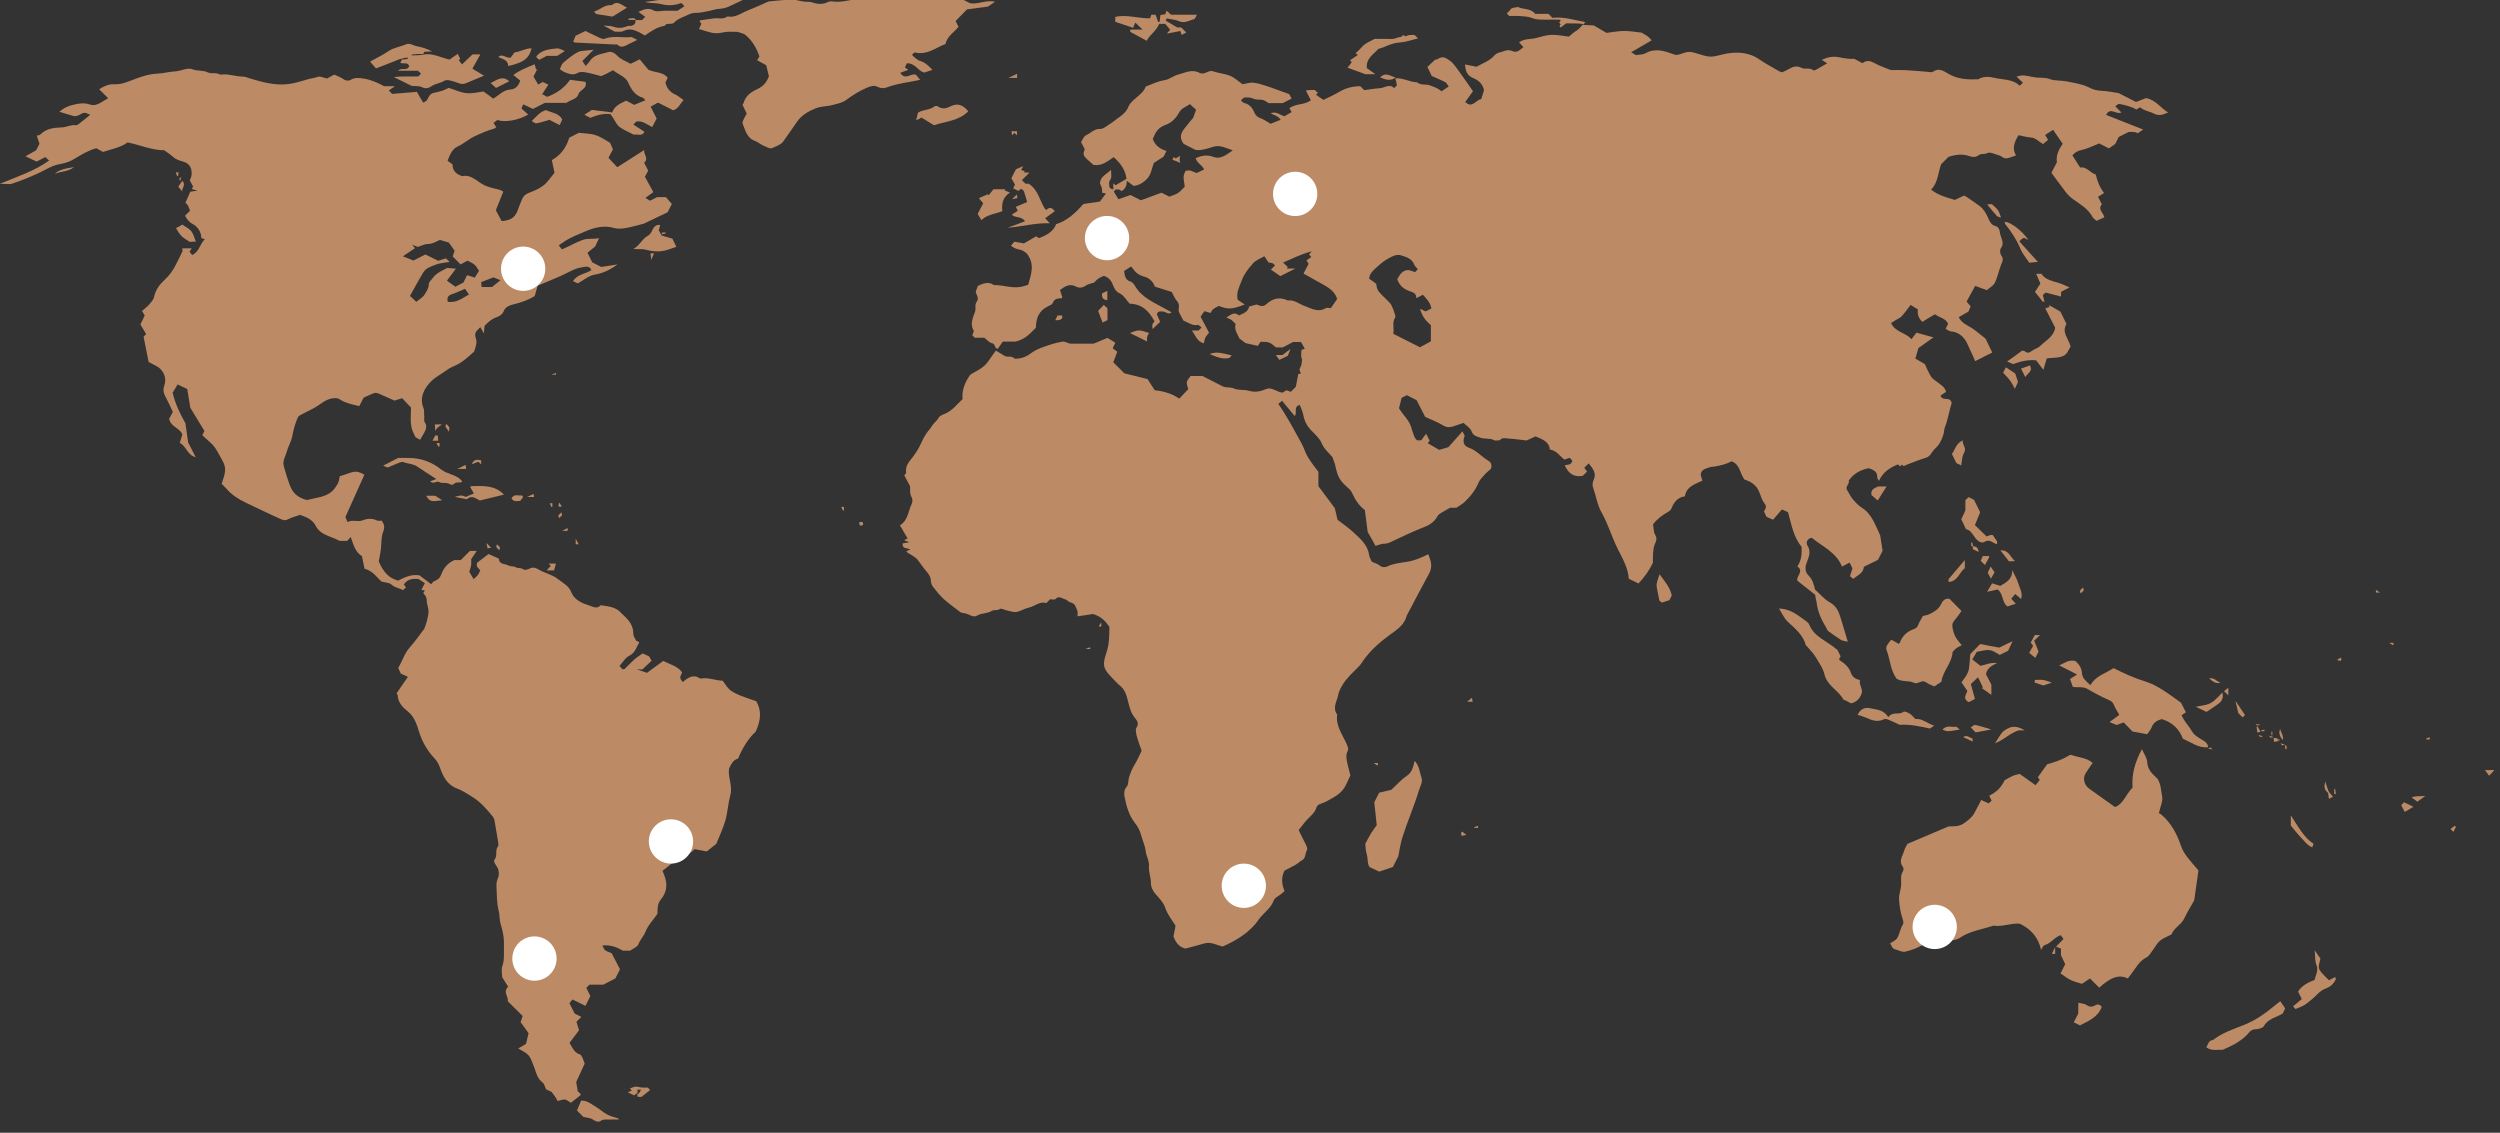 <?xml version="1.0" encoding="utf-8"?>
<!-- Generator: Adobe Illustrator 27.0.1, SVG Export Plug-In . SVG Version: 6.00 Build 0)  -->
<svg version="1.1" id="Ebene_1" xmlns="http://www.w3.org/2000/svg" xmlns:xlink="http://www.w3.org/1999/xlink" x="0px" y="0px"
	 viewBox="0 0 685.5 310.6" style="enable-background:new 0 0 685.5 310.6;" xml:space="preserve">
<rect x="0" y="0" width="685.5" height="310.6" fill="#333333" stroke="none"/>
<style type="text/css">
	.st0{fill:#BC8B65;}
	.st1{fill:#FFFFFF;}
</style>
<g transform="translate(15.081 -64.659)">
	<g transform="matrix(.088 0 0 .088 -52.123 -983.98)">
		<g>
			<g>
				<g transform="translate(420,11890)">
					<g>
						<g>
							<g>
								<g transform="matrix(4 0 0 4 1406.2 77.173)">
									<path class="st0" d="M735.6,48.3c6-0.5,11.2,3,17,3.1c2.8,2.7,6.6,1.1,10,2.4c3.3,1.2,6.4,2.3,9,4.6
										c1.7-1.1,3.5-2.3,5.6-3.7c-1-1.3-1.6-2.8-2.7-3.4c-3.4-1.8-7-3.2-10.5-4.8c-1.1-2.4-2.3-4.8-3.4-7.1
										c1.8-1.7,3.5-3.3,6.2-5.8c-0.4,0,0.8,0.4,1.4-0.1c2.1-1.5,4.4-2.1,6.6-1c2.2,1.2,4.5,2.7,6.1,4.6c3.9,4.9,7.3,10.1,11,15.2
										c1.4,2,2.9,4.1,4.2,6c-2.2,3-4.1,5.7-6,8.4c5.4,5.4,8.3-1.7,12.4-2.2c0.8-2.6,1.5-4.8,2.2-6.9c-1-4.8-4.1-7.7-8.4-9.5
										c-4.5-1.8-6.1-5.3-6.4-10.6c3.1,0.6,5.7,1.2,9,1.8c4.4-2.7,10-4.3,14-8.9c1.8-2.2,4.8-2.3,7.4-3.3c2.6-1,4.4-1,7.1,0.2
										c2.9,1.3,5.6-1.3,8-3.3c-1.1-1.2-2.2-2.4-3.4-3.7c4.2-3.1,8.7-2.3,12.8-3.3c4.2-1,8.4-2.5,12.8-2.6c4.4,0,8.9,0.9,13.2,1.4
										c1.9-1.5,3.6-3.3,5.6-4.4c2.2-1.2,3.4-3,5.7-5.4c-5.4-0.9-9.4-0.2-13.3-0.6c-1.6,1.2-3,2.3-4.4,3.3
										c-0.5-0.4-0.9-0.7-0.9-0.7c0.2-0.6,0.6-1.1,0.9-1.8c-0.3-0.4-0.7-0.9-1.2-1.4c0.4-0.5,0.9-1,1.3-1.5
										c-0.3-0.2-0.7-0.7-1.1-0.7c-3.2-0.1-6.3,0-9.5,0c-4-0.1-8,0.3-11.9-1.3c-2.7-1.1-5.9-1.3-8.9-1.5c-2.9-0.2-5.9-0.1-8.9-0.1
										c-0.6-0.7-1.2-1.4-1.8-2.1c1.3-0.7,2.2-2,3.2-3.3c0.9-1.1,3.3-1,5.5-1.6c3.8,2.2,9.8,0.7,13.5,5.4h10.3
										c1.1,1.1,2,2,3.1,3.1c8.5-1.1,16.8,1.7,25.6,3.3c-0.5,0.6-0.9,1.1-1.8,2.2c2.8,0.1,5.3,0.3,8.4,0.4
										c2.7,1.6,5.8,3.4,9.9,5.8c3.7-0.4,8.6-1.4,13.6-1.5c4.9,0,9.8,0.9,13.7,1.3c2.2,1.3,3.7,2,4.9,3c1.1,0.8,1.9,1.9,3,3
										c-5.3,3.1-10.2,6-16,9.3c1.5,0.9,2.5,1.4,3.8,2.2c2.1-0.4,5.2-0.2,7.5-1.5c7.5-4.1,14.5-1.8,21.5,0.8
										c1.7,0.6,2.8,0.8,4.6,0.2c8-2.7,8-2.6,16.4,0c7.8,2.4,9.1,2.1,17.4,0c9.8-2.4,20-2.1,28.4,3.7c5.2,3.6,10.6,6.3,15.9,9.5
										c0.6,0.3,1.3,0.4,2.2,0.7c1.2-0.5,2.4-1.1,3.6-1.7c3.6-1.9,6.8-4.3,11.5-1.7c2.3,1.3,6.1-0.4,8.8,1.6
										c0.5,0.4,1.6,0.3,2.1,0c2.8-1.5,5.5-3.2,9-5.2c-1.6-1.1-2.8-1.8-4.2-2.7c4.5-2.1,8.7-2.9,12.9-2.1
										c4.2,0.8,8.3,1.6,12.4,1.3c2.1,1.1,4.1,2.2,6.4,3.4c3.2-2.6,6.2-1.8,9.5,0c3.5,2,7.4,3.2,12.6,5.4c2.6,0,6.7-0.2,10.8,0
										c6.2,0.3,12.3,0.9,18.4,1.4c1.2,0.1,2.8,0.5,3.6-0.1c4.6-3.4,8.5-0.5,12.1,1.6c7.3,4.3,15.1,4.5,23.1,4.3
										c4-2.5,8.6-2.2,12.5-1.2c6.8,1.6,14.4,0.8,19.9,6.2c1.2-1.2,1.9-1.8,2.5-2.4c-1.5-1.4-3-2.8-5-4.7c1.6-0.4,2.3-0.7,2.9-0.8
										c4.1-0.6,7.9,0.9,11.8,1.4c3.7,0.5,7.4-0.2,11.2,1.3c4,1.5,8.9,0.9,13.2,1.8c5.8,1.2,11.7,1.9,17.1,4.6
										c3.1,1.6,6.3,2.6,9.9,2.7c4.4,0.2,8.8,1.1,13.4,1.8c4.4,2.2,9,4.6,13.6,6.9c2.9-1.1,5.6-2.1,7.8-3
										c7.7,1.4,11.4,7.8,17.2,11.2c-3.7,1.5-6.8,3.1-11.2,0.8c-3.3-1.7-7.4-2-10.7-4.9c-0.7,0.5-1.5,1-2.7,1.8
										c-4-2.3-8.8-3.5-13.7-4.4c-0.7-0.1-1.5,1-2.9,1.9c1.6,1.6,3.1,3.1,4.8,4.8c-4.1,2-8.7-4.6-11.9,1.9
										c9.2,3.6,18.6,7.3,28.9,11.4c-1.9,1.3-3.1,2.1-4.3,2.9c-2.5-1.6-5.2-0.9-7.1-1c-2.9,1.5-5.1,2.6-7.7,3.9
										c-0.9,1.8-1.9,3.8-2.7,5.4c-1.8,1.3-3.3,2.3-4.9,3.5c-2.5-1.3-5.3-2.7-7.6-3.9c-5,2-9.5,4.3-14.3,5.3
										c-2.9,0.6-4.7,1.9-6.6,4c1.9,3,3.9,6,6.1,9.5c5.2-0.9,7.6,4.2,12.1,5.4c1.3,5.4,3.2,10.2,6.5,14.4c-1.4,0.9-2.9,1.9-4.7,3
										c1.1,2.1,2,3.9,3,5.9c-3.5,3.7,1.1,6.3,1.9,10.1c-1.8,0.8-3.8,1.7-6.1,2.7c-1.1-1.1-2.5-1.9-3.1-3
										c-3.3-6.3-9.3-9.7-14.8-13.6c-2.1-1.5-4.2-3.4-5.8-5.5c-4-5.1-7.7-10.4-11.4-15.3c1.4-2.7,2.7-5.1,4.3-8.3
										c-0.9-4.8,1.2-9.6,4.5-14.3c-2.4-3.5-4.9-7.2-7.5-10.9c-2.3,1.5-4.1,2.6-6.2,4c0.8,1.3,1.4,2.3,2.3,3.8
										c-1.2,1-2.5,2.1-3.9,3.3c-3.5-1.9-5.7-4.9-9.5-5.1c-3.2-0.2-6.4-1.2-9.6-1.8c-3.2,5.2-5.3,10.2-2,15.8
										c-1.7,0.6-3.2,1.1-4.7,1.6c-2,0.7-4,1.1-6-0.4c-1.2-0.9-2.8-1.5-4.3-1.9c-2.4-0.7-5.6-2.2-7.3-1.2c-2.3,1.3-5,0.2-6.7,1.6
										c-2.3,1.9-5,1.6-6.9,0.9c-5.6-2-11-1.4-16.7,0.5c-1.8,1.8-3.8,3.8-5.8,5.8c-2.3,6.8-2.4,14.2-7.7,19.7
										c5.3,4.2,11.6,6.1,18.5,8c2.1-1,4.6-2.1,7.2-3.4c0.8,0.5,1.6,0.9,2.4,1.4c3.2,2.2,6.5,4.4,9.6,6.7c3.3,2.5,5.2,5.9,6.8,9.6
										c1.1,2.6,2.4,5.3,5.4,6c2.7,0.6,3.5,3.3,3.6,4.8c0.3,4.1,4.2,8,0.8,12.6c-0.9,1.2-0.7,4.3,0.3,5.5c2.3,3,0.7,5.2-0.3,7.8
										c-1.7,4.4-2.5,9.2-4.6,13.4c-1.2,2.5-4.2,4-6.3,5.9c-3.2-1.2-6-2.2-9.1-3.3c-2.2,4-4.3,7.9-6.7,12.2c1,1.2,2.1,2.4,3.2,3.7
										c-0.6,1.5-1.3,2.9-1.7,4.1c-2.6,1.5-5,2.8-7.6,4.3c2.2,4.7,6.5,6.2,10.1,8.5c3.5,2.2,6.6,5.1,10.8,8.3
										c1.3,2.8,3.2,6.6,5.2,10.8c-4.7,2.4-8.9,4.5-13.3,6.7c-1.6-4.1-3.8-8.1-5.6-12.4c-2.3-5.6-6.5-10.3-13.5-10.8
										c-1.2-0.1-2.4-1.2-3.9-2c0.7-1.5,1.3-2.7,1.9-3.9c-1.9-4.4-6.7-4.7-10.2-7.4c-1.7,1-3.4,2-5.2,3c-1.5,0.9-3,1.9-4.6,2.9
										c-2.8-2.6-4.1-5.7-3.5-9.7c-1.7-1.1-3.5-2.2-5.7-3.5c-2.2,2.9-4.4,6-6.9,8.8c-1.2,1.3-3,2-4.6,3c-1.3,0.8-2.5,1.6-3.7,2.3
										c3.2,7.2,11.2,7.3,15.9,12.6c1.3-1.7,2.6-3.4,3.9-5.1c4.4,1.3,8.4,2.4,13.2,3.7c-4.5,3.2-8.5,6.1-11.7,8.3
										c-0.9,3.3-1.6,5.4-2.4,8.2c2.3,1.4,4.6,2.7,7.4,4.3c1.4,2.9,2.8,6.5,4.8,9.7c1,1.7,3,2.8,4.6,4.1c2.7,2.2,6.2,3.8,7.1,7.8
										c-1.5,1-2.9,2-4.2,2.9c1.2,4.9,7.5,0.2,8.6,5.8c-1.9,5.8-2.8,12.6-5.3,19c-0.7,1.7-0.6,3.7-1.1,5.4
										c-1.3,4.2-3.1,8.1-6.6,11.2c-2.5,2.2-3.3,6-7.2,7.1c-5,1.5-9.8,3.5-14.6,5.3c-0.8,0.3-1.6,0.8-2.6,1.2
										c-0.3-0.3-0.8-0.7-1.3-1.2c-0.5,0.4-1,0.9-1.5,1.3c-0.6-0.5-1.1-1-1.7-1.5c-5.8,2.5-11.3,5.4-14.8,12.9
										c-0.6-1.2-1.4-2.1-1.3-2.9c0.2-4.6-3.1-5.7-6.5-7c-6.4,1.2-11.9,4.1-15.7,9.7c1,2.6-3.3,4.6-1.1,7.7c1.4,2,2.4,4.5,4,6.4
										c2.1,2.5,4.4,5.1,7.2,6.9c4,2.5,6.7,5.9,8.8,9.8c2.1,3.8,3.7,7.7,5.6,11.8c0.7,4.1,1.4,8.5,1.9,12
										c-1.5,2.8-2.5,4.9-3.6,7.1c-3.4,1.7-7,3.4-11,5.4c-0.3,5-5,6.7-8.3,9.4c-0.8-0.6-1.5-1.3-2.5-2.1c0.6-2,1.2-3.9,1.9-6.1
										c-0.7-1.5-1.5-3.1-2.2-4.5c-1.9,1-3.7,1.9-5.9,3.1c-4.6-11.2-15.3-15.6-23.6-22.4c-4.2,0.7-4.5,4.3-3.3,6.1
										c3.3,5.1,0.5,9.8-0.9,14c-1.4,4.1-0.5,7.1,1.9,9.5c3.1,3.1,3.8,6.7,4.9,10.8c3.7,3.2,7.1,7.5,11.6,10
										c4.9,2.7,6.6,6.7,8.1,11.3c1.9,6,3.6,12.1,5.8,19.3c-2.5-0.7-4.2-0.7-5.4-1.5c-3.3-2.1-6.5-4.4-9.7-6.7
										c-0.8-0.6-1.2-1.9-1.8-2.9c-3.7-6.1-6.6-12.4-7.4-19.6c-0.2-1.8-1.1-3.4-1-5.8c-4.4-3.5-8.7-6.9-13.9-11
										c-1.6-3.1,5.5-7.4-0.1-11.2c3.3-4.9,3.6-10,3.3-15.3c-6.5-7.8-7.9-17.7-10.6-27c-1.4-0.6-2.9-1.3-4.7-2.1
										c-2.3,2.6-4.6,5.4-6.9,8c-2.2-0.9-3.6-1.6-5.1-2.2c-0.6-1.4-1.3-2.8-2-4.2c1.1-2,2.5-3.7,0.4-6.3c-1.8-2.2-2.7-5.2-3.7-7.9
										c-2.1-5.9-6.4-9.1-11.8-10.6c-3.8-4.7-3.4-11.9-10.2-14.3c-4.1,2.3-8.6,3.3-13.3,4.1c-1.2,0.2-2.4,0.1-3.5,0.5
										c-3.2,1.2-7,1.6-7.2,6c0.4,1.5,0.9,3,1.3,4.5c-5.8,2.8-12.3,4.4-13.6,12.2c-4.9,0.6-8.2,3.9-10,8.4
										c-0.7,1.7-1.4,2.8-2.9,3.6c-4.6,2.5-8.7,5.6-11.9,9.8c0.5,2.7,0.3,5.8,1.6,8.1c1.6,2.7,1.1,4.5-0.1,7
										c-1,2.2-1.3,4.9-1.5,7.4c-0.2,2.7-0.1,5.4-0.1,7.4c-3,6.4-6.9,11.5-11.2,16.2c-2.7-1.3-4.9-2.4-7.6-3.7
										c-0.5-8.4-4.9-15.8-8.8-23.6c-4.5-9.1-7.3-19-12.3-27.8c-3.6-6.4-4.4-13.3-6.8-19.9c-0.6-1.6-0.3-3.9,0.7-6.2
										c2.1-4.5-0.7-8.2-4-12.4c-1.4,1.4-2.4,2.4-3.5,3.5c1.1,1.4,1.6,2.1,2.2,2.9c-1,1-2,2-3.3,3.3c-6.8,1.4-11.2-1.7-14.1-8.1
										c2-0.8,5.1,0.1,5.9-3.6c-0.5-0.6-1.2-1.5-1.9-2.3c-1.5,0.5-3,0.9-4.4,1.4c-3.5-3-6-7-11.2-7.9c-0.6-6.3-5.9-7.9-11.1-10.2
										c-1.8,0.8-3.8,1.7-7,3.2c-3.9-0.4-9-1.2-14.1-1.5c-2.2-0.1-4.9-1.1-6.8,1.3c-0.2,0.2-0.9,0.1-1.4,0.1c-1,0-2.1,0.4-2.9-0.1
										c-3.4-1.9-7.4-0.7-10.9-2c-2.7-1-5.5-1.3-6.8-5c-0.9-2.5-3.9-4.2-6.2-6.5c-2.6,0.9-5.1,1.7-7.7,2.6c-2.7,0.9-5.1,1.2-8-0.5
										c-4.4-2.7-9.3-4.5-14.2-6.8c-2.2-4.2-4.3-8.4-6.7-13c-2.4-1.2-5-2.6-7.6-3.9c-1.2,0.6-2.4,1.2-4.1,2.1
										c-0.6,2.5-1.4,5.6-2,8.1c3.2,5.4,7.7,9,9.4,14.5c0.8,2.6,1.6,5.2,2.6,7.7c0.4,1.1,1.3,1.9,2,2.8h3.3c1.1-1.5,2.3-3,3.8-5.1
										c1.1,2.1,1.9,3.6,2.8,5.3c-0.5,0.7-1.1,1.4-1.5,2c2.7,1.6,5.5,3.2,8.9,5.2c1.7-0.5,4.1-1.2,7.2-2.1
										c3.3-3.7,7.1-8,10.9-12.3c0.5,0.9,1.1,2.1,1.8,3.4c-1.8,4.2-1.1,7.9,3.1,9.3c6,2,9.8,6.9,14.9,9.9c1.7,1,3.7,2.6,2.4,6.6
										c-1.1,1-3.2,2.6-5,4.6c-1.7,1.9-3.6,3.8-4.6,6.1c-2.5,6-6.4,10.8-11,15.2c-1.7,1.6-3.8,2.7-6.3,4.4h-4.8
										c-2.3,1.3-4,2.1-5.5,3.1c-1.6,1-3.6,1.9-4.4,3.4c-2.9,5.7-8,7.7-13.5,9.8c-6.9,2.8-13.6,6-20.4,9.2
										c-2.5,1.2-4.8,2.6-7.8,2.5c-2,0-4,1-6.6,1.7c-2.1-3.7-4.1-7.5-6.1-10.9c-0.7-5.6-1.5-11-2.2-17c-4.1-3-7.4-7.6-9.7-12.8
										c-0.7-1.6-1.6-2.9-2.8-3.9c-7.2-6.4-8.6-8.8-10.6-18.2c-0.4-1.8-1.2-3.4-2.2-6.4c-2.4-2.9-6.4-6-8.5-11.1
										c-1.6-3.7-5.2-6.7-8.1-9.8c-3.3-3.5-5.3-7.4-6.1-12.1c-0.5-2.6-1.8-5.1-2.7-7.6c-5.2,1.4-1.8,5.9-3.9,8.7
										c-3.4-4-6.6-8-9.9-11.9c-1,0.8-1.9,1.6-2.9,2.4c5.9,8.4,10.5,17,15.2,25.6c1.9,3.4,3.9,6.6,5.2,10.3
										c2.3,6.4,6.7,11.5,10.8,17V366c4,5.4,8.3,11.1,12.8,17.2c0.6,2.5,1.3,5.4,2.1,9c4.1,3.2,9,6.5,13.2,10.5
										c5,4.7,10.4,9.4,11.4,17c0.2,1.7,1.3,3.3,2.1,5.2c2,0.9,4.4,1.5,6.1,2.9c2,1.7,4.2,1.5,6,0.7c5.1-2.4,10.7-2.8,16-3.7
										c5.9-1,10.8-3.3,15.9-5.8c0.6,1.9,1.5,4,2,6.1c0.7,3.3,0.1,6.4-1.6,9.4c-5.7,10.3-11.1,20.8-16.6,31.2
										c-0.2,0.4-0.5,0.8-0.6,1.2c-1.8,7.1-7.5,10.8-12.9,14.7c-7.8,5.7-15.1,12-20.8,20c-1.1,1.5-2,3.2-3.3,4.5
										c-4.5,4.7-9.5,8.9-12.9,14.5c-1.5,2.5-3,5.2-3.5,8c-0.9,5-4.7,10-0.8,15.3c-1.3,8.9,4.3,15.7,7.5,23.3
										c0.9,2.1,1.6,3.4,0.4,5.7c-0.9,1.7-0.8,4.3-0.5,6.3c0.7,4,1.9,8,2.9,12.1c-1.1,2.4-2.3,4.9-3.4,7.3
										c-2.2,4.6-5.9,7.8-10.3,10.2c-3,1.6-5.9,3.5-9.1,4.5c-1.8,0.6-3.1,1.3-3.6,2.9c-1.3,4.3-4.8,6.9-7.7,10
										c-2.2,2.4-4,5-6.2,7.7c1.8,3.6,3.3,6.9,5,10.1c1,1.9,2.3,4.2,1.3,5.9c-1.4,2.4-0.6,5.7-3.5,7.4c-1.8,1-3.3,2.5-5.1,3.6
										c-2.5,1.5-5.2,2.7-8.6,4.5c-2.7,4.7-2.5,10.3-0.1,16.1c-0.9,0.7-1.7,1.5-2.6,2.2c-2,1.6-5.1,2.9-5.8,5
										c-2,5.5-6.5,8.7-10,12.7c-1.7,1.9-3,4.2-4.7,6.1c-6.9,7.8-15.7,13-25.1,17.1c-4.8-1.1-9.2-4-14.6-2.3
										c-4.6,1.4-9.2,2.5-14.4,3.9c-4.1-1-7.3-3.7-9.3-9.5c0.4-1.8,1-5,1.6-8.3c-2.8-4.5-6.3-8.7-8.1-14.1
										c-1.3-4-4.7-7.4-7.6-10.7c-2.2-2.6-3.5-5.3-3.5-8.9c0-4.2-1.9-8.2-1.5-12.6c0.4-4.2-2.2-8-2.6-12
										c-0.5-4.3-2.4-7.9-3.4-11.9c-0.9-3.6-2.8-7.3-5.2-10.2c-4.5-5.8-6.3-12.6-7.7-19.5c-0.6-2.7-0.7-5.7,1.4-8.2
										c1.8-2.1,1.2-4.8,1.9-7.2c1.1-3.7,2.6-7.2,4.6-10.5s3.5-6.8,5.3-10.5c-1.3-3.7-2.8-7.5-3.8-11.4c-0.6-2.2-1.2-5.2-0.2-6.7
										c2.2-3.3,0.2-5.7-1.3-7.5c-3.1-3.8-4.1-8.1-5.2-12.5c-1.2-4.7-2.3-9.4-6.5-12.7c-1.9-1.5-3.5-3.4-5.2-5.1
										c-6.3-6.7-9.2-9.1-5.5-19.7c2.5-7,2.5-13.8,2.6-20.8c-2.8-4.2-6.1-8-12.7-10.1c-2.8,0.4-7.2,1.1-12.2,1.8
										c0-1.6,0.4-3.2-0.1-4.3c-1.1-2.6-1.6-5.8-5.3-6.5c-1.5-0.3-2.6-2-4.1-2.4c-2.4-0.6-4.9-3.2-7.7-0.2
										c-0.7,0.7-2.8,0.1-4.1,0.1c-1,1-1.9,1.9-3,3c-5-1.7-8.9,2.5-13.6,3.5c-3.3,0.7-6.3,2.8-9.5,3.4c-2.3,0.4-4.9-0.6-7.3-1.1
										c-2-0.4-4.7-2-5.8-1.2c-2.1,1.5-4.5,0.4-6.1,1.4c-3.6,2.3-8,1.6-11.7,3.8c-3.1,1.9-6.4-1.6-9.8-1.9
										c-1.1-0.1-2.3-0.5-2.8-0.6c-4.6-3.6-9.1-6.7-13.1-10.3c-3.2-2.9-6-6.4-8.7-9.9c-0.9-1.2-1.4-2.9-1.5-4.5
										c-0.1-3-1.6-5.2-3.5-7.4c-1.7-1.9-3.2-4-4.7-6.1c-3.1-4.3-3.1-4.4-9.7-8.2c-0.5-0.3-0.8-0.9-1.2-1.4
										c1.1-0.4,1.9-0.7,3.1-1.1c-2.1-1.7-6.5-0.2-6-4.9c1.3-0.2,2.6-0.5,5.1-0.9c-1.7-0.7-2.6-1.1-4-1.7c1.3-0.5,2.1-0.9,2.8-1.2
										c-1.9-3.3-3.8-6.6-6-10.3c6.4-3.8,6.3-11,9.2-16.7c0.7-1.4,0.7-3.8,0-5c-1.8-2.9-1.1-6-1.3-8.8c-1.4-2.7-2.8-5.3-4.5-8.4
										c0.3-0.6,1.6-1.6,1.4-2.4c-0.8-5.3,2.9-8.8,5.5-12.3c2.6-3.4,4.6-6.8,6.3-10.6c1.1-2.5,2.4-4.9,3.9-7.2
										c1.4-2.1,3.3-4,4.6-6.2c1.3-2.2,3.6-3.5,4.8-5.9c0.8-1.4,2.7-2.5,4.4-3.1c6.1-2.2,9.8-7.3,14.5-11.7
										c-0.6-5.8,1.1-11.1,4.2-16.3c0.9-1.5,1.5-2.6,3-3.5c3.4-1.9,7-3.7,9.8-6.2c2.6-2.3,4.3-5.5,6.4-8.3
										c0.8-1.1,1.5-2.2,2.5-3.5c2.5,1.5,4.6,2.8,6.8,4.1c2.3,1.5,5.6-0.5,7.8,2.2c4.6,0.2,8.8-1.3,12.3-3.9
										c5.5-4.1,11.8-5.8,18-7.8c2.2-0.7,4.5-1,6.7-1.5c2.5-0.6,4.4,1.4,6.7,1.5c6.3,0.1,12.7,0,17.9,0c4.1-1.7,7.3-3,10.8-4.5
										c1.8,1.1,3.9,2.4,6.1,3.8c-0.8,1.6-1.4,2.8-2.1,4.3c1.2,0.9,2.4,1.8,3.6,2.7c-1.2,3.1-2.2,5.8-3.1,8.2
										c2.8,2.8,5.6,5.6,8.6,8.6c5.7,1.4,12.1,3,18.1,4.5c2,3.1,3.7,5.9,5.6,8.7c6.9,0.7,13.4,2.6,19.1,6.5c2.5-2.6,4.6-4.9,7-7.3
										c-0.3-1.5-1.3-3.5-1.1-5.4c0.2-1.7,1.8-3.1,2.9-4.9h9.3c5.1,2.6,10.4,5.4,15.6,8c2.7,1.4,5.8,0.4,8.8,1.7
										c3.5,1.6,7.9,0.7,11.7,1.8c4.9,1.5,9.2,0.5,13.7-1.4c3.2-1.3,6.4,0.9,9.3,2c1.7,0.6,3.1,1.4,4.5,0.1c2.1-2,3.7-0.3,5.1,0.2
										c1.1-1.2,2.1-2.2,4-4c0.5-2.4,1.2-6,1.9-9.9c0.3-0.1,1-0.2,2-0.4c-0.3-1.1-1-2.2-1-3.3c0.1-1,1-2,1.3-3.1
										c0.4-1.3,0.4-2.7,0.7-4.6c-1.1-1.9-0.7-4.6-0.5-7.4c0.8-0.3,1.7-0.6,2.6-1c-1-1.7-2-3.5-3-5.2H656c-2.4,1.3-5.1,2.7-8,4.2
										h-5.4c-4.7-4.1-5.2-4.3-11.9-4.4c-0.6,0.9-1.4,2.1-2.2,3.2c-3.4-0.8-6.3-1.4-9.5-2.1c-1.2-0.9-2.6-2-4.8-3.6
										c-1.3-3.1-4.3-6.7-3-11.3c-1.3-1.3-2.2-2.4-3.4-3.3c-0.8-0.6-1.9-0.9-3.8-1.7c3.7-2.4,6.2-4.8,9.8-1.7
										c3.3-1.6,7.1-2.6,7.9-6.9c1.8-0.5,3.6-1,5.8-1.6c3.4,1.4,5.3,1.8,7.7-0.3c5.1-4.6,10.4-5.8,16.7-2.8
										c5-0.8,8.6,2.7,12.9,4.2c5.2,1.8,10.5,5.4,16.5,1.8c1-0.6,2.8-0.1,4.1-0.1c1.8-2.5,3.3-4.8,4.9-7.1
										c-1.5-5.1-5.3-8-9.6-10.5c-5.5-3.1-11.1-6.2-16.6-9.3c1.4-2.6,2.7-5.2,4-7.6c-0.5-0.7-1-1.5-1.7-2.7
										c1.4-0.9,2.6-1.7,3.8-2.6c-0.9-1-1.3-1.5-1.8-2c0.4-0.5,0.9-1,2.1-2.4c-8.6,2.1-15.4,5.9-22.3,8.7c1.3,1.3,2.4,2.4,3.6,3.5
										c-0.2,0.4-0.5,0.8-0.7,1.2h6.7c-4.6,2.3-8,4-11.8,5.9c-2.3-1.6-4.8-3.3-7.3-5.1c1.1-1.1,2-2,3.2-3.2
										c-0.6-0.6-1.1-1.4-1.8-1.7c-1.1-0.4-2.3-0.5-3.3-0.7c-1-1.5-2-3-3.2-4.8c-3.2,1.9-6.8,3.1-8.9,5.6
										c-3.5,3.9-6.9,8.3-8.7,13.2c-1.7,4.6-4.5,9.3-3.2,15.1c1.6,1,3.5,2.3,5.5,3.7c-10.5,4.1-13.6,3.7-20.2,1.1
										c-4.8,2.5-4.8,2.5-6.4,5.5c-1.4-0.4-2.9-0.9-4.8-1.4c-1,1.4-1.9,2.7-3,4.3c1.9,3.7,4.2,8,6.6,12.5c-1,1.3-2.2,2.4-2.8,3.7
										c-0.7,1.4-0.9,3-1.3,4.6c-5.4-1.7-6.5-6.2-9.2-10h5.1c1-0.9,1.6-1.6,2.4-2.4c-0.7-0.6-1.5-1.2-2.6-2.1
										c-4,1.2-7.5-1.6-11.6-3.3c-0.9-1.8-2.1-4-3.5-6.7c-0.7-2.3,1.3-5.5-1.4-8.4c-1.8-2-2.8-4.7-4.2-7.2
										c-4.4-1.4-8.7-2.7-13.1-4.1c-1.3-3.9-4.4-6.8-8.2-7.8c-4.1-1-6.8-3.1-9-6.3c-0.4-0.6-0.9-1.1-1.3-1.6
										c-2,1.3-3.7,2.4-5.5,3.5c0.6,3.7,0.9,7.1,5.2,8.3c1.2,0.4,2.4,1.8,3.1,3c5.6,9.9,16,13.6,25.1,18.9c1.2,0.7,2.4,1.3,3.6,2
										c-2.5,2.1-4.1-0.2-6-0.5c-2.1-0.3-4.6-0.8-5.5,2c0.9,2.1,1.9,4.3,2.6,5.9c-2.3,2.2-4.2,4-5.8,5.6c-0.2-1.5-1.1-4,1.5-5.8
										c-4.3-8.3-10.1-13.8-19.4-13.9c-2.6-2.8-4.6-6.6-7.7-8c-3.1-1.4-4.2-3.8-5.1-6c-1.4-3.7-3.2-6.5-7.5-7.7
										c-1.3,0.7-3.1,1.3-4.5,2.4c-1.4,1-2.4,2.4-2.9,2.8c-2.9,1-5.1,1.2-6.6,2.4c-2.5,1.9-5.4,1.9-7.4,0.8
										c-5-2.7-8.5-0.4-12.6,2.6c0.6,1.8,1.2,3.8,1.8,5.7c-0.3,0.3-0.6,0.8-1,0.8c-2.9,0-5.3,0.4-6.5,3.7
										c-0.5,1.2-2.5,1.9-3.9,2.6c-6.9,3.4-9.1,9.4-9.2,16.6c-4.2,4.1-7.9,8.9-15.8,10.8h-10c-1.2,1.8-2.5,3.8-3.8,5.6
										c-2.9-0.1-1.7-4-4.7-4.4c-2-0.3-3.7-2.6-5.9-4.2H408c-0.8-0.8-1.3-1.3-1.9-1.9c0.1-0.3,0.2-0.6,0.3-1
										c0.3-0.9,1.1-2,0.8-2.5c-3.2-5.4-0.5-10.4,1.1-15.2c0.8-2.5-0.6-5.1,1.3-7.6c1.5-1.9,0.6-4.2-0.6-6.5
										c-0.7-1.3,0.9-3.8,1.4-5.7c4.2-2,8.3-3.6,12.6-0.6c6.9-0.2,13.7,2.6,20.6,1.4c2-0.3,3.9-1.1,6-1.6c2.1-8,5.7-15.9-1.2-24.6
										c-0.8-0.5-2.9-2.4-5.2-2.8c-2.6-0.5-4.7-1.2-7-3.1c0.8-0.9,1.5-1.8,2.6-3.1c2,0.3,4.2,0.7,7.5,1.3c2.3-1.3,5.6-3.2,9.5-5.5
										c0.4,0.2,1.3,0.8,2.3,1.4c5.7-2.2,11-4.9,13.3-10.9c8.6-2.7,14.6-8.3,21.2-15.7c2.8-0.4,7.2-1.1,12.9-1.9
										c1-1.3,2.7-3.6,4.7-6.3c-1.1-0.2-1.8-0.4-3-0.6c-0.1-1.1,0.1-2.6-0.3-3.9c-0.3-1.3-1.1-2.5-1.4-3.3c0.3-5.7,5.2-7,8.7-10.7
										c-0.2,3.3,1,5.9-1.1,8.6c-0.9,1.1-0.2,3.4-0.2,5.1c1,1,2,2,4.8,1.5c0.5-0.1-0.9,1.2-1.4,1.8c1.4,2.3,2.4,4.1,3.6,6
										c3.4-1.2,6.4-2.3,9.4-3.3c2.9,1.5,5.9,3,8.1,4.1c5.9-2.2,11-4,16.1-5.9c2.3,1.2,4.5,2.3,6.1,3.1c2.7-1.1,5-1.7,6.8-2.9
										c2-1.3,3.5-3.3,5.2-4.9c-1.3-8.1-1.3-8.1,0.5-12.2c4.1-1.6,6.7,1.4,8.9,1.5c2-0.9,3.9-1.9,5.7-2.7c-1.8-3.8-5.7-5-6.6-8.8
										c4.7-2.1,9-2.9,14.1-0.9c5.2,1.9,9.7-1.6,14.8-5.2c-5.4-1.8-9.9-4.4-15.1-2.8c-4.7,1.4-9.3,3.1-13.8,2.5
										c-3.6-1.8-6.8-3.5-9.3-4.7c-3.4-4.3-2.5-7.9,0-11.3s5.3-6.6,7.3-9c1-2.7,1.6-4.4,2.3-6.3c-1.4-1.3-3-2.7-4.8-4.4
										c-3.2,2.2-6.6,3-8.6,6.8c-2.2,4.1-5.8,7.8-10.4,9.4c-4.8,1.7-7.5,4.7-9.1,9.2c-0.2,0.6-0.7,1.2-0.9,1.6
										c1.8,5.2,5.6,7.9,10.7,9.5c-0.9,1.9-1.7,3.5-2.2,4.4c-3,1.9-5.5,3.5-7.6,4.9c-1.6,4.3-2.2,8.8-4.7,11.7
										c-2.7,3.1-6.5,5.8-11.1,6.2c-1.6-1.2-3-2.3-5.3-4c0.2,4.1-1.4,6.5-4.1,8.1c-0.9-0.9-1.7-1.7-4.6-1.3
										c-1.8,0.5-1.8-0.5-1.8-1.5v-3.3c1.1,0.9,1.6,1.3,1.8,1.5c2.8-1.6,5.5-3.2,8.5-5c-0.8-6.8-4.6-12.2-10-16.9
										c-4.8,3.2-9.3,7.2-15.8,6c-8.5-7.4-8.5-7.4-6.7-12.1c-0.9-1.7-1.8-3.5-2.9-5.6c1.2-1.7,2-4.5,3.8-5.3
										c3.7-1.6,6.3-5.2,11.2-5c2.5,0.1,5.2-2.5,7.7-4c2-1.2,3.7-2.8,5.6-4.1c3.6-2.5,6.9-4.9,8.7-9.4c1.2-3.1,4.6-5.5,7.3-7.9
										c3.6-3.2,4.5-3.9,6.1-7.6c4.9-1.8,9.4-4.2,14.8-5c3.5-0.5,6.7-3.4,10.6-4.4c5.5-1.4,10.7-4.4,16.6-1.2
										c1.1,0.6,3.1,0.5,4.3,0c2-0.8,4-2,6-1.3c4.1,1.4,8.6,1.8,12.6,3.2s7.3,4.7,10.5,6.9c3.2-0.5,6-1.5,8.6-1.2
										c2.4,0.3,5,0.9,7.3,1.7c6.9,2.1,13.6,4.8,20.5,7.2c0.6,1.1,1.2,2.3,1.8,3.5c-2,1-4.2,2.2-6.9,3.5h-11
										c-1.5-0.9-2.8-2-4.3-2.4c-1.8-0.5-3.8-0.2-5.7-0.5c-1.5-0.3-3-1.1-4.5-1.4c-1.6-0.2-3.4-0.1-4.5-0.1
										c-1.1,0.9-1.8,1.5-2.6,2.1c0.8,0.8,1.4,1.9,2.2,2.1c4.2,0.9,6.6,3.5,8.2,7.4c0.9,2.2,2.4,3.7,4.9,4.6
										c2.7,0.9,5.2,2.8,7.8,4.3c2.4-1,5-1.9,7.9-3.1c-2-3.1-5-3.5-7.9-5.1c4.3-1.7,7.1,1.1,10.7,2.4c1.8-1,3.7-2.2,5.7-3.3
										c-0.7-1.2-1.2-2.1-1.7-3c5-3.9,11.9-2.3,16.7-6.3c-1.3-2.5-2.4-4.7-3.9-7.5c1.6-0.2,2.6-0.4,3.7-0.4c1.2-0.1,2.4,0,3.3,0
										c1,0.9,1.7,1.5,2.4,2.2c-0.4,0.4-0.7,0.7-1.5,1.5c1.8,1.3,3.5,2.4,5.8,4c4-2,8.3-3.9,12.4-6.3c5.1-3.1,10.6-4.3,16.3-4.4
										c1,1,1.9,1.9,3.1,3.1c3.8-0.5,8-1.3,12.1-1.5c3.7-0.2,7.4-3.8,11.2-0.1c0.7-0.7,1.4-1.4,2.1-2.1
										C736.6,51.8,736.1,50.1,735.6,48.3 M734,247.3c7.2,3.6,14,7.1,20.8,10.5c3-1.6,5.8-3.1,8.5-4.6v-12.6
										c-3.9-3.3-7-7.1-8.4-12.8c1.9,0.9,3.1,1.5,4.3,2.1c1.5-0.8,2.9-1.5,4.5-2.3c-0.7-4.6-3.9-7.6-6.6-10.7
										c-1.8,0.9-3.3,1.7-5.2,2.7c0.4-4-3.2-4.8-5.4-5.6c-4.8-1.7-7.8-4.6-9.4-9.2c1.6-2.5,2.5-5,5.7-6.5c3.4-1.6,5.7,0.5,8.3,0.9
										c0.9-1,1.5-1.6,2-2.2c-1-1.3-2.2-2.2-2.7-3.5c-1.8-4.8-6.5-6.1-10.3-7.3c-4-1.3-8,1.4-11.6,3.4c-3,1.8-5.6,4.3-8.2,6.6
										c-2.4,2.2-4.8,4.5-5.1,8.2c1,0.7,2,1.3,2.9,2c1,0.8,2.8,1.8,2.8,2.7c0.1,4.6,3.4,7.1,6.2,9.9c1.5,1.6,3.2,3.1,4.6,4.7
										c1.3,1.4,4.5,9.8,3.9,10.7C732.8,238.5,734.9,242.8,734,247.3"/>
								</g>
								<g transform="matrix(4 0 0 4 41.547 160.96)">
									<path class="st0" d="M28.1,91.4c-1.3-1.2-2-1.9-2.9-2.7c-2.2,1.1-4.4,2.3-6.8,3.5c-2.7-1.3-5.3-2.5-8.7-4.1
										c2.8-1.6,5.3-3,8.3-4.7c0.7-1.3,1.6-3.1,2.6-5c-0.7-2-1.3-4-2.1-6.4c1.1-0.3,2.2-0.3,2.7-0.8c4.6-4.8,10.7-5.4,16.7-5.6
										c3.8-0.1,7.2-2.3,11.1-1.7c1,0.2,2.4-1.1,3.5-2c2.4-1.8,4.8-3.8,7.6-6.1c-1.1-0.5-2.1-1-3.1-1.4c-3.3-1.2-5.9,3.3-9.9,2.3
										c-3.5-0.9-6.9-2.1-11-3.3c3.5-3.1,7-4.6,11.1-5.5c4.3-1,8.2-1.7,12.8-0.1c5,1.7,9.1-2.2,14.1-5c-2.5-2.4-4.5-4.5-7-6.9
										c3.4-2.3,7.3-4.1,11.6-3.9c5.4,0.3,9.9-1.7,14.7-3.5c4.4-1.7,8.9-3.3,13.7-4.2c4-0.7,8-0.6,11.9-1.4
										c3.7-0.8,7.6-0.7,11.1-1.6c3.3-0.9,6.9-2.1,9.6-1c4,1.6,8.2,0.5,12.2,2.5c2.7,1.3,6.5-0.3,9.5,1.7c6-1,11.8,1.5,17.7,1.5
										c1.6,0,3.1,0.7,4.6,1.2c10.1,3,20.3,6,31,4.6c5.2-0.7,10.2-2.3,15.3-3.8c2.4-0.7,4.9-0.8,7.3-1.8c1.8-0.7,4.4,0.7,7.2,1.3
										c1.5-0.8,3.5-1.9,5.7-3c2.3,1.1,5,1.9,7.1,3.5c1.9,1.4,4.3,1.4,5.4,0.7c3.7-2.4,7.7-1.6,11.2-1c5.3,0.9,10.3,3.2,15.2,5.8
										h8.4c-1.9,1.3-3.3,2.3-4.8,3.3c0.8,0.8,1.4,1.5,2.6,2.7c6.1-0.5,12.6-1.1,19.3-1.6c1.6,2.9,3.2,5.6,4.9,8.4
										c0.5-0.3,0.9-0.5,1.2-0.6c3.1-1.3,2.5-5.8,6.6-6.9c3-0.8,6.3-1.2,9.1-2.6c1-0.5,2.1-0.9,3-1.4c4.6,1.4,9,3.6,13.7,4.1
										c4.6,0.5,9.3-0.8,13.3-1.3c3,2.1,5.5,3.9,7.7,5.6c4.4-2.6,7.8-6.9,13.8-7.2c3.5-0.2,6-3,7.2-6.9c-1.5-1.2-3.3-2.6-5.4-4.3
										c4.6-3.5,10.1-5.7,16.6-8.4c0.4,1.3,0.8,2.8,1.2,4.3c0.4-0.3,0.8-0.6,1.1-0.9c-1,2-2.1,4-3.2,6.2c1.2,1.9,2.3,3.9,3.7,6.2
										c1.2-0.7,2.2-1.2,3.6-2c1.3,0.6,2.9,1.4,4.3,2.1c-1.5,2.3-3,4.6-4.8,7.4c1.3,0.7,2.4,1.3,3.9,2.1c6.4-2.4,13-6.3,17.8-13.3
										c4.2,0.5,8.3,1.1,12.1,1.6c1.5,5.7-4.5,5.9-5.6,9.7c-1.1,3.9-6.3,4.3-9.4,6.7h-16.8c-3,1.5-6,3.1-9.2,4.7
										c-2.3-1.1-4.6-2.2-7.6-3.6c-0.4,0.9-0.8,2-1.3,3.3c1.2,1.1,3.2,2.8,5.2,4.7c-8,4.6-18.5,6.3-24,4.2c-1,0.8-1.9,1.5-3,2.3
										c0.7,1.1,1.2,1.9,2.1,3.4c-0.5,0.3-1.2,1-2.1,1.2c-5,1.4-9.8,3.5-14.5,5.7c-4.8,2.2-8.6,5.9-13.5,8.1
										c-4,1.8-6.1,6.3-7.8,11.1c0.8,0.6,2,1.4,3.9,2.8c-0.2,4,2,7.5,7.6,9.2c5-1.4,9.7,2.2,13.7,5c4.7,3.3,9.6,4.2,14.7,5.4
										c1.3,0.3,2.5,1.1,3.5,1.6c-2,4.9-3.8,9.5-5.8,14.5c1.4,2.7,3,5.7,4.5,8.5c7.7-0.6,11-3.2,13.1-10c0.7-2.1,1.7-4.2,2.5-6.3
										c1-2.8,2.7-4.6,5.6-5.7c4-1.5,8.1-3.2,11.4-5.8c3.3-2.6,5.6-6.3,8.6-9.9c-0.6-2.9-1.3-6.1-2.1-9.8
										c7-3.9,11.3-9.9,13.6-17.5c2.1-1.1,4.3-2.2,7.5-3.8c3.6,0.5,8.5,0.4,12.9,1.8c4,1.2,7.6,3.9,11.4,6
										c0.7,1.7,1.4,3.3,2.2,5.1c-1.1,2.1-2.2,4.1-3.5,6.6c2.1,2.2,4.4,4.7,6.9,7.3c6.9-4.4,13.8-8.8,21-13.4
										c-0.8,3.4,3.9,6.4-0.1,9.9c1,2,2.1,4,3.2,6.2c-0.9,1.7-1.9,3.4-2.6,4.7c2.3,4.2,4.5,8.2,6.6,12c-1.8,1.3-3.6,2.7-6.2,4.5
										c1.3,0.8,2.2,1.4,3.6,2.2c1.3-0.7,3.1-1.6,5.5-2.8h6.8c1.4,1.6,3,3.4,4.7,5.3c-0.8,1.5-1.8,3.5-3.3,6.5
										c-6.1,2.9-13.2,6.3-18.6,8.9c-6.1,1.5-10.3,2.8-14.6,3.5c-2.7,0.4-5.7,0.6-8.3-0.1c-8.2-2.5-16-0.3-23.1,2.8
										c-5.5,2.4-11.4,4.5-16.4,8.1c-1.1,0.8-2.2,1.5-3.8,2.5c0.9,1.2,1.6,2.1,2.3,3.1c0.4-0.1,0.8-0.1,1.1-0.3
										c5.2-2.2,10-5.1,15.4-7c4.2-1.5,8-0.3,12.6-1.4c-1.2,2.7-2.2,4.8-3,6.5c-2.1,1.7-4.1,3.3-6,4.9c1.3,2.6,2.4,4.9,3.7,7.5
										c1.7,0.9,3.9,2,7,3.6c3.2-0.5,7.3-1.1,12.7-2c-6.2,4.5-11.5,6.9-17.8,8c-4.7,0.8-8.8,4.4-13.2,6.8
										c-1.2-0.6-2.4-1.1-3.7-1.8c3.3-5.3,9.7-5.5,14.3-8.5c-0.9-2.8-3.1-2.9-5.2-2.6c-2.5,0.4-5,0.8-7.3,1.7
										c-4,1.6-7.7,3.8-11.6,5.5c-5.8,2.6-11.6,4.9-17.7,7.5c-0.7,2.5-1.5,5.1-2.3,8c-4.8,3.1-10.6,5.1-16.5,6.5
										c-3.1,0.7-6.3,2.1-7.4,4.8c-1.2,3.1-3.6,4.5-5.9,5.3c-3.8,1.3-6.5,3.7-9.3,6.7c-0.1,1.6-0.3,3.4-0.5,5.8
										c-1.2-2-2-3.4-2.8-4.8c-4.6,4.3-4.6,4.7-3.1,10.4c0.3,1.2-0.1,2.6-0.3,3.9c-0.2,1.1-0.6,2.2-1.4,4.7c-3,2.5-6.7,6.3-11.1,9
										c-3.2,2-7,3-10.2,5.4c-3.9,2.9-8.3,5.1-11.8,8.4c-2.8,2.6-5.3,6-6.6,9.6c-1.4,3.6-1.4,7.8,0.3,11.8
										c0.7,1.6,0.2,3.8,0.5,5.7c0.3,2-0.7,4.2,1,6.2c0.8,1,0.6,3.4,0.1,4.8c-1.1,2.7-2.8,5.2-4.3,7.8c-1.2-0.6-2.1-1.2-3.5-1.9
										c-3.9-7.6-4.1-9-3.6-23.2c-2.4-2.5-4.5-4.8-6.9-7.3c-2,0.6-3.9,1.3-5.9,1.9c-4.2-1.9-8.3-3.7-12.4-5.5
										c-1-0.4-2.4-0.7-3.4-0.4c-2.8,1-5.4,2.3-8.3,3.6c-1.1,2-2.2,4.3-3.4,6.6c-5.5-1.3-11.1-2.4-16.2-5.9
										c-5.4-1.3-10.3,1.4-14.5,4.5c-5.1,3.7-10.8,5.8-16.5,9.1c-2.5,4.6-3.9,10-5,15.7c-0.8,4.1-3.1,7.9-4.3,12.1
										c-0.7,2.5-2.1,5.1-2.5,7.7c-0.4,2.3,0.6,5,1.3,7.4c0.8,3,1.9,6,2.9,9c2.3,7.2,5.5,10.7,12.1,13c0.9,0.3,1.9,0.6,2.7,0.4
										c5.9-1.7,12.1-1.8,17.5-5.6c2.7-1.9,4.1-4.4,5.7-6.9c1.1-1.6,1.1-3.9,1.6-5.9c11.1-3.3,11.6-5.4,19.2-1.2
										c-4.9,10.9-9.7,21.8-14.8,33c0.4,1,1.1,2.4,1.7,3.9c3.7-2.1,8.1,0.1,11.6-1.3c4.1-1.6,7.5-1.7,11.4,0.1
										c1,0.5,2.4,0.1,3.6,0.1c1.8,2.7,2.7,5,1.1,8.8c-1.7,4.2-1.2,9.2-1.8,13.9c-0.5,3.4-1.2,6.8-1.6,9.1
										c3.3,7.6,7.5,13,15.1,14.9c4.9-2.5,10.1-5.1,16.6-4.1c2.8,2.1,5.9,4.5,9.1,6.9c0.8-0.8,1.5-2.1,2.5-2.4
										c2.9-1,4.6-2.8,5.6-5.7c1.7-4.6,4.8-8.3,10-10.7h5c2.4-2.4,4.8-4.8,7.1-7.1h5.3c-1.5,2.3-2.9,4.3-4.3,6.4
										c0,1.6,0.2,3.4-0.1,5c-0.2,1.5-0.9,3-1.4,4.8c0.9,1.6,2,3.4,3.4,5.8c1.3-1.3,2.5-2.2,3.4-3.4c0.8-1.1,1.2-2.4,1.8-3.6
										c-1.3-1.4-3.5-2.6-2.5-5.8c2.5-1.9,5.5-4.2,8.9-6.8c2.4,1.1,5.1,2.3,8.1,3.6c0,4.7,4.8,3.8,7.6,5.4c1.6,0.9,4,0.2,6,1.5
										c1.4,0.9,3.5-0.1,5.3,1.4c0.8,0.7,3.4,0.3,4.7-0.4c2.7-1.5,4.6-1,7.2,0.5c4.8,2.9,10.7,3.9,15.2,7.5
										c3.8,3.1,8.4,5,10.5,10.5c2,5.2,7.6,8.2,13.1,9.8c3.1,0.9,6.5,3.6,9.7,0.1c5,0.7,10.1,1.1,14.3,4.4
										c0.9,0.8,1.7,1.8,2.6,2.6c4.7,4.2,8.7,8.6,8.5,15.6c0,1.4,1.2,2.8,2.2,5c0.1,0,1.1,0.5,2.5,1.2c-2.4,3.9-3.2,8.4-8.1,10.7
										c-2.9,1.4-4.8,5-7.4,7.8c1.1,1.2,1.9,2,2.4,2.6c0.9-0.2,1.6-0.1,1.8-0.4c2.5-2.4,4.7-4.9,7.3-7.2c2-1.8,4.4-3.2,6.6-4.8
										c1.9,0.9,3.4,1.6,5.1,2.4c0.4,0.8,1,2,1.8,3.4c-2.1,1.9-4.4,4-7.2,6.7H486c3.3,1.1,5.1,1.7,7.8,2.7c3.7-2.7,8.2-6,12.7-9.3
										c5.4,2.8,11.2,4,14.7,8.9c-2,4.3-2,4.3,0.5,7.6c4-3.5,8.1-6.5,13.6-2.8c0.2,0.1,0.5,0,0.7,0c5.8-1,11.2,1.6,16.8,1.7
										c5.7,7.4,3.4,8.5,26.2,16c4.2,7.3,3.6,14.8-0.5,23.7c-5.4,4.9-10.2,12.4-13.7,21c-3.7,0.9-5.3,4-7,7.7
										c-1.2,6.5,2.9,13.3,1,20.5c-1.8,6.7-2.1,13.7-4,20.3c-1.9,6.5-4.9,12.6-7,17.9c-2.8,2.2-4.8,3.8-7.4,5.9
										c-2.7-0.5-6.1-1.2-9.5-1.8c-3.1,3.3-6.6,5-10.6,6.7c-5.2,2.2-9.5,6.6-14.4,10.2c0.7,1.8,1.3,3,1.7,4.3
										c2.4,6.5,1.5,12.6-2.8,17.8c-2.9,3.5-2.8,7.3-2.8,11.3c-3.2,4.8-7.4,8.9-9.5,14.4c-1.4,3.4-4.1,5.9-5.4,9.5
										c-0.7,2-3.9,3.1-6.4,4.9h-5.6c-4.5-2.5-9.5-4.8-16.1-4c1,1.6,1.4,3,2.3,3.7c1.4,1,3.2,1.5,5,2.3c2.1,4,4.3,8.2,6.5,12.5
										c-1.1,2.2-2.2,4.5-3.6,7.1c-2.7,1.4-5.9,3-9.5,4.9H449c-0.7,0.7-1.4,1.4-2.4,2.4c1,2,2,4.2,3.1,6.5
										c-1.2,2.4-2.4,4.8-3.8,7.6c-3.2-1.6-6.5-3.2-10.1-5c-0.8,0.9-1.5,1.8-2.4,2.9c1.3,2.5,2.6,5.2,4.1,8.1
										c1.8,0.9,3.8,1.9,5.2,2.6c-1.1,1.1-2.5,2.5-3.8,3.8c0.8,2.8,1.4,4.5,2,6.6c-2.3,3-4.8,6.3-7.4,9.8c2.2,3.6,3.5,7.6,8.2,9.1
										c1,0.3,1.6,2.1,2.2,3.3s0.9,2.5,1.4,3.8c-2.3,5-4.7,10.1-6.6,14.3c0.5,2.8,0.8,4.8,1.2,7.3c0.5,0.5,1.4,1.3,2.3,2.1
										c-0.1,0.4-0.1,0.9-0.4,1.1c-2.4,1.9-4.8,3.8-7.3,5.7c-1.4-0.8-2.8-2.2-4.4-2.5c-1.7-0.3-3.5,0.6-5.9,1.1
										c-0.4-0.7-0.9-1.8-1.6-2.9c-0.7-1.1-1.6-2.2-3.1-4.2c-0.7-0.3-2.6-1.2-4.3-2c-0.9-1.9-1.3-4.3-2.8-5.4
										c-3.9-2.9-4.9-7.4-6.3-11.4c-3.8-10-3.5-10.1-12.6-15c2.2-1.3,3.9-2.3,6.1-3.6c0.6-2.3,1.3-5.2,2-8.3
										c-1.9-2.7-3.9-5.5-6.2-8.6c0.5-1.5,1.1-3.2,1.6-4.8c-3.8-3.8-7.6-7.6-11.6-11.5c0.7-3.7-4.1-7.2,0.3-11.3
										c-1.5-2.3-2.9-4.6-4.7-7.5c0-2.5-0.8-5.9,0.2-8.7c1.1-3.1,1.2-5.9,1.2-9c0-3.2,0-6.3,0-9.5c0-4.9-1.2-9.6-2.6-14.3
										c-1-3.3-0.6-6.8-1.5-10.3c-1.5-5.9-1.4-12.2-1.7-18.4c-0.1-2.2,0-4.4,1.1-6.9c1.2-2.7,1-6.5-1.1-9.5
										c-1.1-1.5-2.6-3.6-1.4-5.1c2.4-3.1,0.1-7,2.5-10c0.6-0.7,0.4-2.3,0.2-3.5c-0.9-5.7-1.9-11.4-2.9-17.1
										c-0.2-1.1-0.8-2.2-1.5-3c-4.7-5.8-9.6-11.4-16.2-15.4c-3.7-2.3-7.3-4.7-11.4-6.2c-7.6-2.8-10.9-9.3-13.3-16.2
										c-1-2.8-2.2-5-4.1-7.1c-5.8-6.1-9.8-13.1-12.3-21.2c-1.7-5.5-3.7-11.6-8.5-15.4c-4.4-3.5-7.7-7-8.1-12.7
										c0-0.6-0.6-1.2-0.8-1.6c2.9-4.2,5.6-8.3,8.8-12.8c-1.6-0.7-3.3-1.5-5.5-2.5c-0.4-0.9-1.2-2.6-2.1-4.4
										c3.3-5.3,4.8-11.3,9.1-16.1c4.2-4.7,7.8-9.9,11.2-14.4c0.8-2.3,1.6-4,2-5.7c0.6-2.9,1.6-6,1.3-8.9
										c-0.3-2.7-1.4-5.3-1.4-8.2c0-1.4-0.9-3.2-2-4.2c-1.4-1.4,0.5-1.8,0.5-2.9c-0.7-0.1-1.3-0.3-2.6-0.5
										c0.5-0.9,0.9-1.7,1.3-2.5s0.8-1.6,1.4-2.7c-1.5-1-3.3-2.1-5.1-3.3c-4.2-0.3-8.3,0-11.3,4.3c0.6,0.8,1.2,1.6,1.7,2.3
										c-0.6,0.6-1.3,1.2-2.4,2.2c-2.6-1.8-6.1-1.7-8.9-4.4c-1.6-1.5-4.7-1.5-7.7-2.3c-3.7-3.2-6.8-8.4-13.3-10
										c-0.6-2.9-1.2-6.1-2-9.8c-5.1-3-6.7-9-8.7-14.9c-1.1,1.1-1.9,2-2.9,3h-5.7c-2.3-1.1-4.2-2-6.1-2.7
										c-5.2-2-10.1-3.8-12.9-9.5c-2.2-4.4-7.2-6.4-11.9-8.1c-3.1,1.1-6.5,2-9.5,3.5c-1.9,1-3.1,0.8-5.1,0
										c-9.3-4.1-18.4-8.6-27.6-12.9c-5.8-2.8-11-6.1-15.2-11c-1.1-1.3-2.4-2.4-3.7-3.7c1-3.5,2.5-6.9,2.7-10.4
										c0.2-2.6-0.8-5.5-2.1-7.8c-2.9-5-5.1-10.4-9.7-14.3c-2-1.7-3.9-3.6-6-5.5c0.6-1.1,1-1.9,1.7-3.2c-3.6-6-7.5-12.3-11-18.1
										c-0.8-5-1.5-9.3-2.4-14.6c-1.9-0.9-4.6-2.2-7.5-3.6c-1.5,2.5-2.7,4.4-3.9,6.5c2.1,8.7,5.9,16.6,10,23.8
										c0.8,5.4,1.5,10.3,2.1,14.9c1.9,3.7,3.7,7.2,5.9,11.5c-6.8-1.7-7.3-8.8-12.4-11.1c0.8-2.5,1.4-4.7,2-6.7
										c-2.2-5.2-9-5.7-10.3-12.1c0.7-1.4,1.8-3.4,2.9-5.4c-1.9-4-3.7-8.1-5.9-12.1c-1.6-2.9-1.8-5.5-0.7-8.6
										c2-5.8-0.7-12.1-6.2-15c-1.8-1-3.6-1.9-6.1-3.2c-1.2-6-2.5-12.7-3.9-19.7c0.3-0.3,1.2-1.2,2-2c-1.5-2.5-3-4.9-4.5-7.5
										c1.3-2.6,2.4-4.8,3.4-7c-0.6-1-1.2-2-2.1-3.5c1.9-1.7,3.9-3.2,5.5-5c1.5-1.7,3.3-3.6,3.8-5.7c1.2-5.9,4.5-10.1,8.7-14
										c6.5-5.9,9.6-14,13.4-21.6c0.3-0.6,0-1.4,0-2.5h7.3c-0.5,0.8-1,1.5-1.7,2.6c0.6,0.8,1.3,1.7,2,2.6c5.5-2.3,6-8.6,9.9-12.3
										c-0.8-0.3-1.6-0.5-2.7-0.9c-0.1-5.1-3-9-7.1-11.2c-3-1.6-4.3-4-5.6-6.2c1.4-1.4,2.9-2.9,3.9-3.9c-0.8-2-1.1-3.1-1.7-4.1
										c-0.4-0.8-1.2-1.4-1.9-2.1c1.4-3,2.5-5.7,3.8-8.6c1.2-0.2,2.5-0.4,5.6-0.9c-2.4-0.6-3.2-0.9-4.5-1.2c0.3-0.6,0.6-1,1.1-1.9
										c-0.8-1.4-1.7-3.1-2.6-4.8c0.5-1.4,1.3-2.9,1.4-4.4c0.4-5.3-1.6-8.8-6.4-10.2c-2.9-0.9-5.7-1.6-8-3.7
										c-2.1-1.9-4.5-3.4-6.9-5.2c-9.6,0-18.6-4.1-28.6-6.1c-5.4,4-12.5,5.2-19.1,7.4c-1.8-1-3.6-1.9-5.3-2.9
										c-6,1.7-11.2,4.8-16.5,8c-3.5,2.2-7.2,3.6-11.4,4.3c-6.6,1-12.1,4.9-18.1,7.6c-6.4,2.9-12.9,5.5-19.5,7.7
										c-2.4,0.8-5.2,0.1-9.6,0.1C3.8,103.8,16.6,99.6,28.1,91.4 M314.1,201.5c2.5-2.1,5.2-3.5,6.5-5.7c1.4-2.4,3.3-4.9,3.3-8.2
										c0-1.7,2.2-3.4,3.4-5.1c2.6-3.5,6.6-5.1,10.9-7.4c1.5,0.1,3.8,0.3,6.8,0.5c-2.6,3.6-4.7,6.3-7,9.4c2.4,1.7,4.6,3.3,6.6,4.7
										c2.5-1.3,4.7-2.4,6.3-3.3c1-2.1,1.8-3.7,2.8-5.7c1.9,0.6,3.9,1.2,6,1.9c1.1-1.7,2.2-3.5,3.3-5.3c-3.2-5-3.2-5-8.9-7.9
										c-2,1.1-4,2.1-5.5,2.9c-2.1-2.2-4-4-6.1-6.2c0.4-1.3,1-3,1.5-4.4c-1.6-2.3-3.1-4.4-4.5-6.4c-2.5-0.8-4.9-1.5-7-2.1
										c-3.2,1.5-5.8,3.2-9.3,3.2c-2.6,0-5.2,1.5-7.9,2.3c-0.8-0.3-1.9-0.7-4.4-1.7c1.4,1.7,1.8,2.2,2.2,2.7
										c-2.9,1.9-5.8,3.9-9.4,6.3c3.3,1.3,5.9,2.3,8.2,3.3c3.2-1.6,6.2-3.1,9.3-4.7c3.4,1.7,6.6,3.2,10,4.9c1.9-0.6,3.9-1.3,6-1.9
										c0.9,0.9,1.7,1.7,2.9,2.8c-4,0.7-7.6,0.8-10.8,2.1c-3.6,1.4-7.7,2.6-9.8,6.2c-3.6,5.9-6.9,12.1-10.3,18.2
										C310.9,198.3,312.5,199.9,314.1,201.5 M338.6,201.4c7.3,1.2,12-3.4,16.6-5.6c-1.2-1.7-2.3-3.2-3.1-4.5
										c-3.8,1.6-7,3.2-10.4,4.3C338.7,196.6,338,198.3,338.6,201.4 M373.2,189.9c2.2-1.8,4.2-3.4,6.5-5.3c-2.4-1-4.1-1.6-5.5-2.2
										c-3.4,1.3-6.5,2.5-9.5,3.7c0.1,1.5,0.2,2.7,0.3,3.8H373.2z"/>
								</g>
								<g transform="matrix(4 0 0 4 2080.3 1000.2)">
									<path class="st0" d="M954.6,495.1c-1-1.7-1.5-2.7-2.1-3.7c1.9-1.3,4.4-2.3,5.5-4.1c2-3.2,2.3-7.3,4.5-10.6
										c0.6-1,0.3-2.9-0.2-4.2c-1.7-4.9-2.4-9.8-2.8-15c-0.3-3.9,1.2-7.4,1.6-11.1c0.3-3.7-0.9-7.6,1.4-11.1
										c0.6-0.9,0.6-2.8,0-3.5c-3.6-4.5-0.2-8.4,0.9-12.4c0.5-1.9,1.7-3.7,2.6-5.5c10.3-4.4,20.7-8.8,32-13.6
										c3.5-0.2,8.1,0.5,12.4-2.7c3.1-2.3,6-4.4,7.8-7.8c1.7-3.2,3.3-6.4,5.3-10.1c1.8,0.8,3.8,1.8,5.8,2.7
										c0.6-0.6,1.4-1.4,2.3-2.2c-0.7-1.4-1.3-2.6-1.9-3.8c6.1-3.2,8.9-6,12.1-12.1c2.3-1.3,4.2-2.5,6.3-3.4
										c1.9-0.8,3.9-1.1,5.4-1.5c4.2,3,8.2,5.8,12.3,8.8c1.2-1.5,2.2-2.8,3.3-4.1c-0.3-0.4-0.8-1.1-1.5-2.1
										c2.3-3.2,4.5-6.4,7.2-10.1c5.4-1.5,11.5-3.4,16.9-6.8c0.5-0.3,1.4-0.7,1.9-0.5c5.5,2,11.8,2,16.7,6.2
										c-1.9,2.8-3.9,5.5-5.6,8.3c-2.3,3.9-0.9,9.1,2.9,11.8c6.7,4.7,13.2,9.4,20.1,14.3c6.7-2.5,8.5-10.1,13.7-15.1
										c-0.8-10.2,1.7-19.7,7.3-30c1.8,4.1,4,7.1,4.1,10.1c0.3,4.8,2.6,7.9,5.8,10.8c1.1,1,2.1,2.1,2.4,2.4
										c2.7,4.7,2.5,9.2,3.4,13.4c0.8,3.7-1.4,7.9-2.5,13.2c-0.1,0,0.9,0.3,1.7,0.9c8.1,6.8,12.6,15.8,15.9,25.6
										c1,2.9,3,5.7,4.9,8.2c2.6,3.4,5.5,6.5,8.3,9.9c-1.1,7.8-2.2,15.6-3.3,23.3c-2.6,4.6-5.4,9.1-7.6,13.8
										c-2.3,5.1-8,7.4-10.2,12.8c-2.8,1.5-6.1,2.6-8.7,4.7c-2.3,1.8-3.7,4.7-5.5,7.1c-1.6,2-2.9,4.8-5,5.9
										c-6.1,3-8.7,8.9-12.6,13.8c-0.7,0.9-1.4,1.8-2.1,2.7c-7.2-3.4-13.5-0.7-22.3,7.2c-2.4-2.4-4.8-4.8-7.2-7.2
										c-2,1.4-4.1,2.8-6.2,4.2c-3-1-6.1-1.6-8.9-3c-2.7-1.3-5-3.2-7.8-5.1c1.2-2.4,2.3-4.6,3.6-7.2c-0.9-1.9-1.8-3.9-3.3-7v-5.1
										c-1.2-0.5-2.1-0.9-3.8-1.6c2.3-2.3,3.9-4,5.8-5.9c-0.7-1-1.4-1.9-2.1-2.9c-0.4,0.1-0.8,0.1-1.1,0.3
										c-4.3,1.8-6.9,6.1-11.6,7.4c-1.1,0.3-1.8,2.3-2.7,3.7c-2-9.4-7.4-16-16.5-20.4c-6.5-0.8-13.4,2.6-20.6,1.5
										c-8.8,2.9-18.2,4.1-26.1,9.4c-3,2-6.1,1.9-9.3,2.4c-7.9,1.1-16.1,0.9-23.5,5.1c-2.9,1.6-6.4,2.3-9.6,3.3
										c-2.1,0.7-4.9-0.8-7.3-1.5C956.3,496.2,955.3,495.5,954.6,495.1"/>
								</g>
								<g transform="matrix(4 0 0 4 806.83 35.927)">
									<path class="st0" d="M378.4,24.2c-2.7-0.8-4.4-1.8-6.2-1.8c-3.8-0.1-7.7-0.3-11.3,0.6c-6.4,1.6-11.7-1-17.9-2.8
										c0.7-1.4,1.2-2.6,1.9-4.1c-0.4-0.5-0.9-1.3-1.5-2c0.3-0.2,0.6-0.6,1-0.7c3.4-0.5,6.9-1.1,10.4-1.5s7.2,1,10.4-1.5
										c6,1.3,10.6-2.6,15.7-4.6c5.2-2.1,10.4-4.4,15.5-6.7c0.4-0.2,0.9-0.4,1.3-0.4c5.7-0.5,11.3-1.2,17-1.4
										c3-0.1,5.9,0.8,8.9,1.4c2.7,0.5,5.4-0.1,8.4,1c3.3,1.2,7.5,1.4,11.2-0.4c1-0.5,2.3-0.8,3.4-0.6c6.5,1,12.9-0.9,19.1-1.8
										c7-1.1,14.1-1.9,21-3.8c3.7-1,8.3-1.1,12.7,0.8c2.7,1.2,6.4,0.6,9.8-0.3c5.4-1.4,11-4.5,16.8-0.8c0.2,0.1,0.5,0.1,0.7,0
										c5.8-1,11.2,1.6,16.4,1.6c3.8,2,7.3,3.7,11,5.7c6.1,1.2,12.5-2.8,19.5-1.1c-2,1.4-3.6,2.5-5.4,3.7
										c-5.2,0.7-10.5,1.4-16.4,2.2c-2.7,2.7-5.7,5.9-8.9,9.1c0.7,1.3,1.5,2.9,2.3,4.5c-3.3,4.2-8.7,7-10.2,13.4
										c-7.5,2.7-14.3,9-24.1,6.5c-0.3,0.3-1,1-1.8,1.6c0.1,0.3,0.2,0.8,0.4,1c1.8,1.4,3.5,3.4,5.6,4c4.2,1.1,6.8,4.1,9.8,7
										c-1.9,0.6-3.7,1.3-6.2,2.1c-4.8-0.6-7-7.5-13.8-7.2c-0.3,0.7-0.8,1.8-1.5,3.3c0.2,0.1,1.4,0.9,2.7,1.8
										c-2.4,0.9-4.3,1.6-6.3,2.3c3.9,6.4,8.5-0.2,12.3,1.6c1.1,1.3,2.2,2.7,3.2,3.9c-8.5,1.9-17.7,2.7-26.3,6
										c-2,0.7-4.5,0.7-6.9-0.6c-2.5-1.3-5.1-0.6-8,0.6c-6,2.5-11.3,5.9-16.5,9.7c-3.2,2.3-6.6,2.8-10.2,3.8
										c-4.5,1.3-9.1,0.9-13.5,2.7c-5.9,2.4-10.9,5.2-14.7,10.7c-3.6,5.1-7,10.3-10.7,15.3c-1.7,2.3-5.3,3.5-8.1,4.8
										c-2.4,1.1-4.5-0.8-6.6-1.5c-2.5-0.9-4.6-3-7.1-3.9c-6.5-2.3-7.5-8.3-9.7-13.5c-0.3-0.7,0.1-1.9,0.5-2.7
										c0.7-1.6,1.7-3.2,2.7-5.1c-1-2.1-2.1-4.4-3.3-6.9c0.2-0.3,0.7-0.9,0.9-1.5c1.6-5.5,5.8-8.5,10.7-10.7c4.5-2,7.4-5.5,9-10
										c-0.7-2.8-1.3-5.4-2.1-8.6c-2-1.1-4.4-2.4-7.1-3.9c0.6-1,1.2-1.9,1.8-2.9C387.8,34.6,384,28.5,378.4,24.2"/>
								</g>
								<g transform="matrix(4 0 0 4 2388.9 808.53)">
									<path class="st0" d="M1122.9,386.6c-7.4,0.6-13-3.9-19.5-6.7c-2.8-7.8-8.5-12.8-16.4-15.3c-3.6,1-6.4,2.5-7.8,6.2
										c-0.8,2.1-2.4,3.9-3.6,5.6c-3.9-0.7-7.3-1.3-11.4-2.1c-1.9-1.9-4.2-4.4-6.9-7.1c-1.6,0.6-3.4,1.2-5.5,2
										c-1.5-0.6-3.4-1.4-5.5-2.3c2.7-2,5.2-3.8,7.6-5.6c-1.6-2.8-3.2-5.2-4.3-7.9c-0.8-1.9-1.7-2.7-3.7-3.6
										c-5.8-2.5-11.4-5.5-16.9-8.7c-3.7-2.2-7.4-0.8-11.3-1.6c-0.7-1.9-1.5-4.1-2.2-6.1c1.9-1.2,3.4-2.1,5.5-3.5
										c-5-2.6-9.4-4.9-13.9-7.1c4-1.8,7.6-4.8,12.7-3.4c2.5,2.4,4.8,5.1,5,9.4c0.2,4,3.4,6.5,6.6,9.4c3.9-7.2,11.7-9.1,18-13.3
										c8.1,4.1,16.3,7.8,25,10.5c6.4,2,12.3,5.7,18,9.6c2.8,2,5.6,4,9.5,6.8c0.8,1.6,2.3,4.4,3.9,7.5c-1.3,0.9-2.6,1.7-3.4,2.3
										c2.2,5.1,5.8,8.4,8.2,12.7c1.9,3.4,6.3,5.4,9.8,7.7C1121.9,383.4,1123.2,384.4,1122.9,386.6"/>
								</g>
								<g transform="matrix(4 0 0 4 2077.9 702.05)">
									<path class="st0" d="M954,329.4c2.2,1.2,4,2.2,5.8,3.2c0.2-0.2,0.7-0.5,0.9-0.9c1.9-5.3,5.7-8.7,10.7-10.5
										c2.1-0.7,3-1.6,3.7-3.6c0.8-2.1,2.1-4,3.6-6.7c1.4-0.4,3.7-0.6,5.7-1.7c3.3-1.7,6.5-3.6,8.3-7.3c1.3-2.7,3-4.9,6.6-4.4
										c3.1,3.1,6.1,6.2,9.4,9.5c-1.2,1.7-2.4,3.6-3.8,5.3c-1.7,2-3.6,3.9-3.3,6.6s1,5.4,2.2,7.8c1.2,2.5,3.2,4.5,5.1,7
										c-1.3,0.7-2.8,1.3-4.1,2.3c-1.2,0.8-2.1,2-3,2.9c-0.5,8.9-7.8,15-8.7,23.2c-2.1,1.4-3.8,2.6-5.5,3.7
										c-2-0.9-4.3-1.7-6.3-3.1c-1.6-1.2-2.9-1.1-4.6-0.4c-1.5,0.6-3.5,1.4-4.6,0.8c-4.5-2.3-9.7-0.5-14-3.4
										c-4.7-6.4-4.9-14.7-7.7-22.1C949.1,334.8,951.7,332.3,954,329.4"/>
								</g>
								<g transform="matrix(4 0 0 4 644.25 63.971)">
									<path class="st0" d="M301.6,29.3c-3.6,3.6-6.1,6.1-8.8,8.8c0.7,1.1,1.4,2.2,2.6,3.9c1.3-1.5,2.5-2.7,3.4-4.1
										c3.4-5,9.1-5.1,14.1-6.7c2.7-0.8,5.2,0.8,6.9,2.6c3,3.2,6.9,4.4,10.6,6.5c2.4-1.2,4.6-2.3,7.1-3.5c2.5,3,5,6.1,6.7,8.1
										c5.7,2.6,11.3,1.5,15.1,6.3c-0.6,1.1-1.2,2.3-1.8,3.7c1.1,4.2,3.3,7.4,7.5,9.2c2.3,1,4.2,2.8,6.7,4.5
										c-2.9,2.9-4,6.7-8.1,7.9c-3.7-1.9-7.6-3.8-11.9-6c-1.5,0.9-3.5,2-5.7,3.2c1.6,3.1,3.1,6.1,4.7,9.2
										c-1.2,2.3-2.3,4.5-3.5,6.7c-4.2-2-7.6-5.3-12.4-4.3c-0.7,0.7-1.4,1.4-2.3,2.3c2.9,1.9,5.8,3.8,8.7,5.7
										c-2,3.9-5.8,1.5-8.3,2.2c-4-2.1-7.9-3.6-11.1-6c-2.3-1.7-3.5-4.8-5.2-7.3c-0.7-1-1.3-1.9-1.9-2.7
										c-5.7-0.7-10.8,0.9-15.7,2.9c-1.5-0.8-2.9-1.5-4.6-2.4c1.9-1.2,3.6-2.3,5.8-3.8c4.9,0.6,10.2,1.3,15.9,2
										c1.8-5.3,6.4-7,10.8-9.2c1.9,1,4,2,6.3,3.3c2.7-1.1,5.6-2.3,8.7-3.6c-1-1-1.4-1.8-2-2c-5.9-1.6-8.9-6.3-11.1-11.3
										c-2-4.6-6.1-6-9.7-8.4c-0.8-0.5-1.5-1-2.4-1.7c-1.6,0.9-3.2,1.8-4.8,2.6c-1.4,0.7-2.9,1.3-4.4,2c-4-1-7.9-2.2-11.9-2.9
										c-2.1-0.4-4.7-0.6-6.4,0.4c-3.7,2.2-6.7,0.7-10-0.5c-1.3-0.4-2.3-1.4-3.9-2.4c0.8-1.6,1.3-3.9,2.6-5
										c3.7-3.1,7.5-6.3,11.8-8.5C292.8,29.8,296.6,30.1,301.6,29.3"/>
								</g>
								<g transform="matrix(4 0 0 4 1508.7 880.63)">
									<path class="st0" d="M693.6,411.4c1.6-3.1,2.6-5.1,3.8-7.5c2.7-0.6,5.8-1.4,9.4-2.2c3.9-3.4,7.5-7.9,12.4-11.1
										c3.7-2.5,4.9-7.1,5.8-11.5c3.6,3.7,3.9,8.7,5.4,13.2c1.1,3.5-1.1,6.7-2.1,10c-3.7,12.3-8.9,24.1-12.8,36.4
										c-1.5,4.6-2.1,9.4-3.2,14.8c-1.2,2.4-2.7,5.4-4.2,8.3c-3.4,1.1-6.9,2.3-10.7,3.6c-2.1-1-4.6-2.2-7.4-3.5
										c-2-2.6-1.2-6.4-2.2-9.6c-0.9-3.3-1.1-6.4-1.2-8.6c1.7-3.2,3-5.7,4.4-8c1.3-2.2,2.9-4.2,4.5-6.5
										C694.9,423,694.2,416.7,693.6,411.4"/>
								</g>
								<g transform="matrix(4 0 0 4 451.61 66.708)">
									<path class="st0" d="M216.8,32.5c7.5-1.6,13.9,2.4,20.7,3.8c2.2-1.5,4.2-2.9,6.4-4.4c0.6,1.2,1.2,2.4,1.9,3.8
										c-0.2,0.3-0.7,0.8-1,1.2c0.7,0.9,1.4,1.8,2.4,3.2c3-2.9,5.6-5.3,8.2-7.8h6.1c-2.2,4-4.1,7.3-6.2,11.1
										c2.5,1.5,5.5,3.3,9.1,5.5c-5,2.1-9.5,3.8-13.8,5.7c-2.1,1-3.9,0.9-6,0.1c-2.3-0.9-4.7-1.7-7.1-2.2
										c-1.3-0.3-3.1-0.3-4.2,0.4c-3.1,2-7.1,2.1-9.9,4.2c-2.3,1.7-5.1,1.9-6.7,1c-3-1.6-6-0.9-8.7-1.3c-4.5-2.2-8.8-4.3-13.8-6.8
										c6.8-1,12.9-0.2,19-0.6c0.7-0.7,1.4-1.4,2.1-2.1c-0.7-0.6-1.4-1.3-2.5-2.3h-15.5c2.6-2.3,5.3-0.6,7.4-1.8
										c0.5-0.5,1-1,1.5-1.5c-1.1-3.8-4.8-1.8-7.1-2.8c0.6-1.1,1.1-1.8,1.5-3.2c0-0.1,0,0.3,0.1,0.7c1.4-0.2,2.9-0.4,4.3-0.6
										c0-0.3-0.1-0.7-0.1-1c-1.4,0.1-2.8,0.1-4.3,0.8c-2.2,0.3-4,1.1-6,2c-4.8,2-9.6,3.7-14.4,5.6c-1.5-1.7-3.2-3.7-4.6-5.3
										c4.1-2.3,9.6-4.9,14.6-8.3c4.1-2.7,8.9-3.2,13.3-5.1c3.1-1.4,5.9,1,8.8,1.5c4,0.7,7.9,2.1,11.7,4c-2,0.1-4.1,0.1-6.1,0.3
										C217.5,30.6,217.2,31.4,216.8,32.5c0,0.2,0.1-0.2,0.1-0.5c-1.5,0-2.9,0-4.4,0c-1.5,0.1-3,0.2-4.5,0.4c0,0.2,0,0.5,0.1,0.7
										C211,33,213.9,33,216.8,32.5"/>
								</g>
								<g transform="matrix(4 0 0 4 2005 713.12)">
									<path class="st0" d="M930.3,334.6c0.5,1,1.4,2.8,2.5,5c-0.2,0.4-0.7,1-1.1,1.7c0.1,0.5,0,1.1,0.3,1.3
										c3.9,2.6,7.3,5.2,8.9,10.1c0.7,2.2,3.1,4.8,7,5.3c-1.1,3.7,2.6,7,1.2,10.7c-1.3,3.5-3.7,6.5-8.2,7.5
										c-1.1-0.6-2.8-1.5-4.5-2.4c-0.4-0.2-1.1-0.1-1.3-0.4c-4-7.3-12.8-11.1-14.8-19.4c-1.3-5.4-4.4-9.5-7-13.9
										c-1.8-3-4.4-5.5-6.6-8.2c-0.3-0.4-0.9-0.6-1-1c-2.2-8-8.4-13-14-18.2c-3-2.8-4.5-6.5-6.9-10.4c1.7,0.2,3.1,0.3,4.5,0.6
										c6.5,1.4,11.4,5.6,16.6,9.3c1,0.7,2,1.6,2.4,2.6C912.2,324.7,922.2,327.5,930.3,334.6"/>
								</g>
								<g transform="matrix(4 0 0 4 690.61 24.117)">
									<path class="st0" d="M322.6,16.2h5.1c0.7-0.7,1.4-1.4,2.5-2.5c-1.7-1.2-3.4-2.5-5.3-3.9c4.3-1.9,7.5-3.5,11.8-1.1
										c2.4,1.3,6.2,0.2,9.4,0.2h9.3c1.9-1.2,3.6-2.3,5.4-3.5c-0.9-0.9-1.6-1.6-2.5-2.5c-3.6,1.4-7.5,2-11.5,1.6
										c-2.7-0.3-5.4-1.1-8.2-1.4C335.8,2.9,332.9,3,330,2c1.3-0.1,2.5-0.2,3.8-0.4c3.7-0.5,7.4-1.2,11.1-1.4
										c3.6-0.2,7.9,1.1,10.8-0.3c4.8-2.3,9.6-0.4,14.5-2.2c4.5-1.7,10.1-0.2,15.2-0.5c4.4-0.3,8.8,0.6,13.4-1.2
										c4-1.6,8.9,0.7,13.3-1.6c1.5-0.8,3.7-0.1,6.9-0.1c-8.7,4.2-16,7.9-23.5,11.3c-2.2,1-4.8,1.7-7.3,1.8c-2.7,0.1-5,1-7.5,1.5
										c-3.9,0.8-7.7,1.8-11.8,1.7c-2.8,0-5.6,1.6-8.3,2.8c-2.7,1.2-5.7,2.4-7.6,4.5c-2.3,2.5-6-0.2-7.7,2.8
										c-5.9,0.8-10.5,4.2-15.4,7.5c-1.5-0.8-3-1.8-4.6-2.6c-3.8-1.9-7.6-3.1-12-0.9c-2,1-4.7,0.4-6.8,0.5
										c-2.6-1.4-4.9-2.6-8.8-4.7c3.5,0.3,5.4,0.1,7.1,0.7c3.7,1.3,7.2,1.5,10.9-0.1c1-0.5,2.3-0.3,3.5-0.4
										C321.6,20.2,322.9,18.8,322.6,16.2"/>
								</g>
								<g transform="matrix(4 0 0 4 2219.1 383.22)">
									<path class="st0" d="M1020.5,184c0.4,0.1,1.6-0.1,2.2,0.4c2.1,1.8,3.6,1.2,5.6-0.3c1.9-1.5,4.7-2.1,6.4-3.8
										c4.3-4.3,10.5-7.1,11.7-14.2c-2.3-4.5-4.8-9.4-7.7-15.1c0.9-0.3,2.1-0.7,3.3-1.2c-0.2-0.5-0.3-0.9-0.4-1.4
										c2.9,1.7,5.8,3.4,8.9,5.2c1.4,2.9,3,6.1,4.7,9.6c-4,6.4,1.6,11.3,3.2,17.5c-1.9,2.9-2.4,6.6-7.4,8c-3.8,1-7.5,0.7-11.2,1.3
										c-0.8,2.8-1.7,5.6-2.6,8.9c-2.1-2.7-4-5.2-5.6-7.4c-6.5-0.7-12.1,0.8-18,2.9c-1.5-0.6-3.3-1.4-4.7-2
										C1012.6,189.9,1016.1,187.3,1020.5,184"/>
								</g>
								<g transform="matrix(4 0 0 4 1111.5 232.76)">
									<path class="st0" d="M510.5,115.6c1.5-1,3-1.9,4.7-3c-0.5-1.1-1-1.9-1.6-3.1c2.8-1.2,5.7-2.4,8.9-3.7
										c-0.9-3.1-1.6-5.7-2.5-8.3c-0.3-0.8-1.3-1.3-2.1-2.1c-1,0.7-1.7,1.3-2.3,1.7c-1.2-0.6-2.4-1.2-4-2c0.5-0.9,0.9-1.9,1.4-2.9
										c-0.9-1.6-1.8-3.3-2.8-5c1.2-2.4,2.4-4.6,3.6-7c1.3-0.6,2.9-1.3,5.6-2.4c-0.7,1.5-1,1.9-1.6,3.1c0.7,0.2,1.8,0.5,2.9,0.8
										c-0.3,0.3-0.7,0.7-1,1c1.6,0.1,3.3,0.2,4.5,0.2c-1.9,1.9-3.9,3.8-5.8,5.8c1.4,1.4,2.1,2.1,2.8,2.8h2.5
										c7.6,4.9,8.6,13.7,12.9,19.9c0.6,0.3,0.9,0.5,0.9,0.5c2.6-2.7,4.6-1.5,6.5,1c-2.5,1.8-4.9,3.6-7.5,5.5
										c1.1,1.2,2.1,2.2,3.6,3.9c-11.5-0.4-21.9,2.7-32.8,3.5c4.4-1.6,8.7-3.2,13.5-5C518.2,116.5,513.2,118.5,510.5,115.6"/>
								</g>
								<g transform="matrix(4 0 0 4 1263.2 32.261)">
									<path class="st0" d="M587.4,17.1c-2.3,5.8-7.5,8.5-9.7,13.2c-4.5-2.4-8.6-4.7-12.9-7c0-0.2,0-0.7,0.1-1.7h9.6
										c-2.3-2.2-3.7-3.6-5.7-5.5c-0.7,1.7-1.1,2.6-1.7,4.1c-4.6-1.6-9.2-3.1-13.9-4.7v-3.8c9.1-2.1,18,1.3,27.1,1.1
										c0.3-1,0.6-1.8,1-2.8h3.3c0.7,1.9,1.3,3.8,2,5.7c0.4,0,0.7-0.1,1.1-0.1c0.2-1.7,0.4-3.4,0.7-5.4c1.2-0.2,2.5-0.4,3.9-0.6
										c0.2-0.7,0.3-1.4,0.6-2.5c1.5,0.2,2,1.7,3.8,2.9h20.1c-1,1.7-1.4,3.2-2.2,3.4c-3.8,1.1-7.4,3.6-11.9,1.6
										c-2.8-1.3-6.2-1.4-9.5-2.1c-0.2,0.4-0.4,1-0.7,1.7c2.8,1.7,5.5,3.3,8.9,5.3h3.2c1.4,1.4,2.7,2.7,3.9,4
										c-1.1,0.6-2.3,1.2-3.6,1.8c-0.2-0.7-0.5-1.5-1-3c-3,0.6-6.1,1.2-10.6,2c1.3-1.5,1.8-2.1,2.7-3c-1.3-1.5-2.6-3.1-3.9-4.6
										L587.4,17.1z"/>
								</g>
								<g transform="matrix(4 0 0 4 2487.7 1109.9)">
									<path class="st0" d="M1154.6,509c1.2,1.7,2.3,3.4,3.8,5.6c-0.5,1-1.1,2.4-1.9,4c-4.7,3.1-11.5,3.7-15.1,10.5
										c-1.5,0.8-3.7,1.9-6.5,1.8c-1.4,0-3.3,0.9-4.2,2c-5.3,6.6-12.5,10.3-20.9,14c-3.7-0.3-8.6,1.2-12.9-2
										c1.6-2,1.6-5.4,5.2-5.6c7.1-5.6,15.5-8.3,23.8-11.6c4.8-1.9,9.5-4.4,13.8-7.3C1144.9,517,1149.7,512.8,1154.6,509"/>
								</g>
								<g transform="matrix(4 0 0 4 2163.9 725.01)">
									<path class="st0" d="M994.1,334.8c3.2-3.2,5.4-5.4,7.7-7.8c2.2,0.4,4.7,0.9,7.1,1.4c2.2,0.4,4.5,0.8,7.7,1.4
										c2.6-1.2,6-2.9,10.4-5c-1.5,3.1-2.4,5.2-3.5,7.5c-1.9,0.9-4.1,2.1-6.5,3.2c-7.6-4.6-7.6-4.6-17.9-2.4
										c-0.5,0.8-1,1.8-1.6,2.8s-1.1,1.9-1.9,3.1c2.1,1.6,4,3.1,6.4,5c3.5-0.6,7.9-2.9,12.9-2.1c-4,1.9-7.7,3.7-8.6,8.6
										c1.2,2.4,2.6,5.1,4.2,8.2v7.9c-2.8-1.9-5.1-3.6-7.4-5.2c0.3-0.2,0.6-0.4,0.8-0.6c-1.3-2.6-2.5-5.2-3.8-7.9
										c-2.1,2-3.9,3.7-5.6,5.3c1.1,3.8,2.1,7.6,3.2,11.6c-1.6,0.9-3.2,1.7-4.6,2.4c-1.7-0.2-3.4-2.6-3-4.3
										c0.4-1.5,1.1-2.9,1.7-4.3c-1.6-2.3-3-4.4-4.6-6.8c1.2-1.7,2.7-3.4,3.8-5.3c0.9-1.5,1.7-3.3,2-5
										C993.6,342.3,993.8,337.8,994.1,334.8"/>
								</g>
								<g transform="matrix(4 0 0 4 1485.2 70.75)">
									<path class="st0" d="M681.9,37.4c-0.4-0.5-0.8-1-1.3-1.6c2.1-1.4,4-2.7,6-4c-0.5-0.5-0.8-0.8-1.7-1.6
										c2.5-1.7,4.2-4.1,6.3-6.1c2.1-1.9,5.1-3,8.6-4.9h9c1.9,0,3.9,0.2,5.8-0.1c1.8-0.2,3.5-1.4,5.2-1.3c1.3,0.1,1.8-2.8,3.5-0.7
										c0.3,0.4,2.2-0.7,3.5-0.9c1.4-0.2,2.9,0,4.1,0c0.9,0.8,1.6,1.5,2.7,2.6c-4.7,1.1-9.1,2.8-13.6,3.1
										c-4.8,0.3-8.9,1.8-13.1,3.7c-1.2,0.5-2.6,0.9-4.3,1.4c-3.5,4.2-9.8,7.3-8.9,15c1.9,1.3,3.9,2.7,6.6,4.7h-7.8
										c-5-1.8-9.2-3.4-13.9-5.1C679.9,40.2,680.9,38.7,681.9,37.4"/>
								</g>
								<g transform="matrix(4 0 0 4 2539.1 1078.8)">
									<path class="st0" d="M1168.5,500.2c0.8-3.8,3.1-7.5,1.6-11.1c-1.5-3.5-1.1-6.8-1.5-11.9c2,2.9,3.1,4.5,4.4,6.4
										c-1.6,7.9-3.5,7.1,6.7,16.9c1.6-0.9,3.2-1.7,4.9-2.6c0.1,0.7,0.5,1.6,0.3,2.1c-1.6,3.1-3.9,5.5-7.3,6.7
										c-2.7,0.9-4.9,2.6-6.9,4.6c-3,3-6.3,5.8-9.7,8.2c-2.2,1.5-4.9,2.3-7.4,3.4c-0.8-0.9-1.4-1.6-1.9-2.1
										c2.2-1.8,4.4-3.7,6.8-5.7c-1.1-2.1-2-4-2.9-5.8C1158.7,504.4,1163.4,502.3,1168.5,500.2"/>
								</g>
								<g transform="matrix(4 0 0 4 2068 795.29)">
									<path class="st0" d="M954.2,366.4c3.4-4.7,8.2-1.4,11.7-4.1c0.8-0.7,3.6,0.5,5,1.4c1.6,1,2.8,2.7,4.4,4.2
										c5.3-0.7,9,3.5,14.6,5.1c-1.3,0.9-2.2,1.5-3.3,2.3c-7.7-1.7-15.7-3.5-23.5-2.9c-3.5-1.6-6.5-3.1-9.6-4.3
										c-0.8-0.3-2.1-0.4-2.9,0c-7.6,3.7-13.3-2.2-20.3-3.4c2.1-4.9,6-6.2,9.9-5.2C944.8,360.6,950.4,360.4,954.2,366.4"/>
								</g>
								<g transform="matrix(4 0 0 4 1051.2 130.08)">
									<path class="st0" d="M491.7,60.8c-7.4,7.4-17.4,7.8-26.8,10.8c-3-1.8-6.3-3.9-9.7-6c-0.6,0.4-1.1,0.8-1.7,1.1
										c-0.6,0.3-1.3,0.5-2.4,0.9c0.5-2,0.9-3.6,1.4-5.7c3.6-2.6,8.9-1.8,12.8-4.9c0.6-0.5,2.2-0.5,2.8,0c3.4,2.4,6.7,1.5,9.8-0.1
										C483.9,53.9,488,56.3,491.7,60.8"/>
								</g>
								<g transform="matrix(4 0 0 4 421.55 519.29)">
									<path class="st0" d="M193.3,239.5c4.8-2.5,8.1-4.1,11.7-6c2.2,0,4.8,0,7.5,0c9.9-0.1,18.5,2.9,26.3,9.2
										c2.4,1.9,5.7,2.8,8.6,4c2.9,1.2,5.8,2.5,7.6,5.4c-2.3,1.1-5-0.4-6.8,1.9c-0.4,0.5-2.1,0.5-2.8,0c-2.6-1.8-6-0.4-8.1-1.6
										c-2.6-1.6-4.7,2.1-7.3-0.7c1.3-0.5,2.7-1,4.7-1.8c-5.9-3.9-10.4-6.6-14.7-9.6c-3.3-2.4-7.4-2.1-11-3.6
										c-1-0.4-2.7,0.3-4,0.8c-2.7,1.1-5.4,2.4-8.1,3.4C196.4,241,195.5,240.3,193.3,239.5"/>
								</g>
								<g transform="matrix(4 0 0 4 2166.9 558.13)">
									<path class="st0" d="M996.2,256.4c1.7,3.5,3.3,6.5,4.8,9.7c-1.4,3.3-2.8,6.8-4.1,10c3,2.9,5.9,5.7,9.2,8.9
										c0.2-0.1,1.5-0.7,2.7-1.1c0.4-0.2,1,0,2.1,0c0.8,1.2,1.9,2.8,3.3,4.9v1.9c-0.4,0-0.9,0.2-1.1,0c-5.5-3.1-5.5-3.1-10.1-1
										c-6.8-0.5-6.9-9.3-13-10.4c-1.2-2.5-2.4-4.9-3.7-7.7c0.8-1.8,1.8-3.8,3.2-7v-7.9c0.9-0.9,1.6-1.5,2.5-2.4
										C993.5,255.1,995.1,255.9,996.2,256.4"/>
								</g>
								<g transform="matrix(4 0 0 4 719.13 256.67)">
									<path class="st0" d="M334.7,117.7c-0.3,1.1-0.6,2.2-1.1,4.1c0.5,0.9,1.5,2.6,2.3,4.1c2.9,0.8,5.5,1.6,8.3,2.4
										c1,1.9,2,4.2,3.1,6.4c-9.5,3.4-13.5,4.9-24.1,2.2c-2.9-0.8-6.2-0.1-9.4-0.6c4.8-2.3,6.6-7.6,11-10c1.6-0.9,3.1-2.6,3.9-4.9
										C329.6,119.6,331.4,117,334.7,117.7"/>
								</g>
								<g transform="matrix(4 0 0 4 1102.1 220.16)">
									<path class="st0" d="M511.4,101.5c-6,4.1-6.4,9.2-5.9,14.5c-5.6,2.3-11.8,2.6-16.3,7c-1.1-1.9-1.9-3.2-2.9-4.8
										c1.3-2.6,2.8-5.4,4.3-8.3c-0.9-1-1.9-2.2-3.4-4c2.7-1.1,4.9-2.1,7-3c0.2,0.3,0.4,0.6,0.6,0.8c1.4-1.7,2.7-3.4,3.8-4.7h9.3
										c-0.2,0.3-0.5,0.5-0.7,0.8C508.2,100.3,509.4,100.7,511.4,101.5"/>
								</g>
								<g transform="matrix(4 0 0 4 630.41 52.551)">
									<path class="st0" d="M289.1,26c0.7-1.6,1.3-3.2,1.9-4.7c2.5-1.2,5-2.4,7.6-3.7c3.6,1.7,7.2,3.5,10.9,5.2
										c1.2,0.5,2.9,1.3,3.9,0.9c7.2-2.8,14.7-0.5,21.3-1.4c1.9,1,3.1,1.6,4.3,2.2c-2,1-3.9,2.1-6,3c-3,1.3-6,4.1-9.5,0.7
										c-0.4-0.4-1.4,0-2.1-0.1c-10.2-0.5-20.5-1-30.7-1.5C290.4,26.6,290,26.3,289.1,26"/>
								</g>
								<g transform="matrix(4 0 0 4 2213.3 660.34)">
									<path class="st0" d="M1021.3,308.1c-1.4-1.2-2.6-2.2-4.6-3.9c-1,1.2-1.9,2.2-3.1,3.7c1.4,1.5,2.5,2.7,3.6,3.9
										c-2.2,0.7-4.3,1.4-6.5,2.1c-4.5-3.1-3-9.6-7.6-13.2c-2.2,0.5-4.8,1.1-8.3,1.8c1.6-2.7,2.7-4.5,3.9-6.6
										c2.2,0.7,4.2,1.3,6.4,2c4.6-2.8,9.7-5.2,9.2-12.4c1.9,4.1,4.1,7.4,5,11.1C1020.5,300.2,1022.7,303.9,1021.3,308.1"/>
								</g>
								<g transform="matrix(4 0 0 4 2238.2 310.36)">
									<path class="st0" d="M1026.8,142.3h4.1c3.1,4.9,9,5.6,14.4,7.4c2.3,0.8,4.5,1.9,7.5,3.2c-2.7,1.4-4.6,2.3-6.5,3.3
										c-0.1,1.2-0.1,2.3-0.2,3.8c-4-1.1-7.7-2-11.9-3.1c-0.6,0.5-1.5,1.3-2.2,1.9c0.4,1.8,0.8,3.4,1.3,5.3
										c-0.9-0.2-1.4-0.1-1.5-0.3c-1.9-2.4-3.8-4.8-5.9-7.4c1.3-2.1,2.8-4.3,4.2-6.5C1029.1,147.4,1027.9,144.9,1026.8,142.3"/>
								</g>
								<g transform="matrix(4 0 0 4 669.54 1235.1)">
									<path class="st0" d="M314.7,569.9c-2.6,0-5.2-0.1-7.8,0c-2,0.1-4-0.5-6.2,1.1c-1.3,1-3.8,0.6-5.9-1
										c-1.8-1.4-4.7-1.4-7.6-2.2c-1.3-1.3-3-3-4.9-4.9c1.1-2.6,2.2-5.2,3.2-7.7c4.6-0.2,7.5,2.4,10.6,4.2c3.4,2,6.3,4.7,9.7,6.6
										c2.7,1.5,5.9,2.1,8.9,3.1C314.7,569.4,314.7,569.6,314.7,569.9"/>
								</g>
								<g transform="matrix(4 0 0 4 516.29 549.93)">
									<path class="st0" d="M240.3,253.5c-1.1-2-2-3.5-2.9-5.1c0.3-0.2,0.7-0.6,1.1-0.6c9-0.2,18.1-0.9,25.2,6.6
										c-6.2,1.5-12.3,3-18.8,4.6c-2.8-1.4-6-4.6-10.1-1c-3.1-0.6-6.2-1.2-9.3-1.8c2.8-1,5.6-1.8,8.4,0
										C235.7,255.4,238,254.5,240.3,253.5"/>
								</g>
								<g transform="matrix(4 0 0 4 2283.8 1111.7)">
									<path class="st0" d="M1048.3,509.8c2.4,0.6,4.8,0.6,6.3,1.7c2.5,1.8,4.6,1.6,7,0.2c1.9-1.1,3.6-0.5,4.9,1.3
										c-2.9,7.9-10.1,10.9-17,14.4c-1.4-0.7-2.9-1.5-4.8-2.4c1-1.9,1.9-3.7,3.5-6.8L1048.3,509.8L1048.3,509.8z"/>
								</g>
								<g transform="matrix(4 0 0 4 2216.3 269.69)">
									<path class="st0" d="M1019.2,127.2c4.6,5.2,9.2,10.2,14.4,16c-2.7,0.2-4.4,0.4-6.7,0.6c-2.4-3.6-5.4-7.1-7-11.1
										c-2.9-6.9-6.9-12.9-11.5-18.7c-0.4-0.5-0.4-1.3-0.6-2c4.2-0.2,13.8,7,18.4,14.1c-1.8-0.9-2.5-1.2-3.4-1.7
										c-0.5,0.2-1.1,0.5-1.7,0.9C1020.6,125.6,1020.3,126.1,1019.2,127.2"/>
								</g>
								<g transform="matrix(4 0 0 4 1834.1 658.46)">
									<path class="st0" d="M844,305.8c-0.6,1.2-1.2,2.4-1.9,3.7c-1.7,0.6-3.7,1.2-5.9,1.9c-0.5-0.5-1.2-1.1-1.9-1.6
										c-0.7-3.5-1.4-6.8-2-10.2c-0.6-3.6,1.1-6.8,2.2-10.3C838.1,294.5,842.4,298.9,844,305.8"/>
								</g>
								<g transform="matrix(4 0 0 4 575.98 62.455)">
									<path class="st0" d="M270.3,28.6c-2.1,10-9.9,11.7-18.1,13.8c-0.4-5.3-4.9-5.2-7.8-7.1c3.3-2.9,6,1.2,9.6,0.6
										c0.7-0.9,1.6-2.2,3-4.1C261,31.5,265.4,28.6,270.3,28.6"/>
								</g>
								<g transform="matrix(4 0 0 4 599.69 138.59)">
									<path class="st0" d="M278.3,65.3c-3.5,1-6.8,2.1-10.1,2.7c-1.1,0.2-2.4-1.1-3.7-1.8c3.5-3.3,6.2-7.1,11.1-8.5
										c4.3,2.1,9.9,2.2,12.7,7.3c-0.7,1.5-1.3,2.9-2,4.4C283.5,68,280.8,66.6,278.3,65.3"/>
								</g>
								<g transform="matrix(4 0 0 4 681.02 16.534)">
									<path class="st0" d="M318.4,8.4c-3.9,2.4-7.2,4.5-11.3,7c-3.5-0.6-7.8-1.3-12.6-2c-0.3-0.3-1-1-1.9-1.9
										c4.9-1.3,8.4-5.7,13.9-5C311.1,2.5,314.2,6.5,318.4,8.4"/>
								</g>
								<g transform="matrix(4 0 0 4 2153.7 514.51)">
									<path class="st0" d="M989.5,240.5c-1.4-0.7-2.4-1.2-3.7-1.8c-1-2.1-2.2-4.6-3.5-7.1c2.5-3.4,3.1-8.2,8.5-10.6
										c-0.7,3.7,3.4,5.8,0.9,9.8C990.2,233.4,990.2,237,989.5,240.5"/>
								</g>
								<g transform="matrix(4 0 0 4 210.46 270.62)">
									<path class="st0" d="M100.2,127.1c-2,0.1-3.6,0.2-4.9,0.2c-2.3-1.6-4.6-2.8-6.4-4.6c-1.6-1.6-2.7-3.7-4.2-6
										c1.8-1,3.2-1.8,5-2.8c2.3,1.7,5.2,3,7,5.2C98.3,121.2,98.9,124.1,100.2,127.1"/>
								</g>
								<g transform="matrix(4 0 0 4 598.6 68.828)">
									<path class="st0" d="M276.5,32.9c-2.2,1.1-4,2.1-5.9,3.1c-0.8-0.7-1.5-1.3-2.2-2c0.1-0.3,0-0.8,0.2-1
										c4.1-4.9,10.1-5.3,15.8-5.9c1.8-0.2,3.8,1.1,6.2,2c-2.3,1.5-4.1,2.6-5.9,3.8H276.5z"/>
								</g>
								<g transform="matrix(4 0 0 4 2518.5 914.3)">
									<path class="st0" d="M1155.1,421.1v-7.9c5.8,8.6,9.9,17,17.7,22.1c-0.4,1.2-0.6,1.8-1,2.8c-4.1-1.7-6.3-5.2-9.1-8
										C1160,427.3,1157.6,424.1,1155.1,421.1"/>
								</g>
								<g transform="matrix(4 0 0 4 2218.4 811.24)">
									<path class="st0" d="M1022.9,372.7h-4.8c-6.9,2.3-11.3,7.3-18.4,10.1c5.8-9.4,5.9-9.3,9.8-11.5
										C1014.4,368.6,1018.9,370.4,1022.9,372.7"/>
								</g>
								<g transform="matrix(4 0 0 4 2436.4 770.59)">
									<path class="st0" d="M1122.3,353.4c1,3.9-0.2,6.4-2.4,8.2c-3.2,2.6-6.7,4.7-10,6.9c-2.6-1.3-5-2.4-8.3-4
										c3.6-0.7,6.7-1.1,9.5-2c1.9-0.6,3.7-1.8,5.2-3.1C1118.4,357.6,1120.2,355.6,1122.3,353.4"/>
								</g>
								<g transform="matrix(4 0 0 4 2212.1 431.22)">
									<path class="st0" d="M1016.7,201.7c-2.9-5.8-3.7-7-9.1-12.5c0.6-1.3,1.3-2.6,2.1-4.3c2.6,1.7,5,3.3,7.3,4.8
										c0.7,2.2,1.3,4.1,2.2,6.6C1018.5,197.8,1017.6,199.7,1016.7,201.7"/>
								</g>
								<g transform="matrix(4 0 0 4 698.39 1209.1)">
									<path class="st0" d="M322.1,555.7c-0.8,0.5-1.5,1.1-2.5,1.9c-1.5-0.7-3.1-1.5-4.9-2.4c1.1-0.5,2.1-1,3.1-1.4
										c-0.5-0.6-1-1.1-1.5-1.6c1.5-0.5,3-1.3,4.5-1.4c1.6-0.1,3.3,0.6,4.9,0.7c1.6,0.1,3.3,0,4.5,0c0.9,0.9,1.4,1.4,1.9,1.9
										c-2.2,1.8-4.5,3.6-6.8,5.4c-0.8,0-1.8-0.1-3-0.1C322.2,557.7,322.1,556.8,322.1,555.7c0.3,0.4,0.5,0.7,0.8,0.9
										c0.7-1,1.3-2.1,2.2-3.4c-1-0.1-1.8-0.1-2.8-0.2C322.2,554.1,322.1,555,322.1,555.7"/>
								</g>
								<g transform="matrix(4 0 0 4 2057.4 551.29)">
									<path class="st0" d="M943.7,254.4c-0.7-4.9,2.7-5.3,5.2-6.7h6.6c-2.4,3.8-4.5,7.1-6.9,10.9
										C946.6,256.8,945,255.5,943.7,254.4"/>
								</g>
								<g transform="matrix(4 0 0 4 2155.9 625.1)">
									<path class="st0" d="M991.8,286.6v6.4c-4.2,2.7-5.1,10-12.6,10.7c0-0.9-0.3-2,0.1-2.4C983.2,296.6,987.2,292,991.8,286.6"
										/>
								</g>
								<g transform="matrix(4 0 0 4 2238.8 721.48)">
									<path class="st0" d="M1028.5,333.9c-0.7,1.4-1.4,2.8-2.5,4.8c-1.7-1.4-3.3-2.7-4.8-3.9c1.1-1.9,2-3.6,3.1-5.5
										c-0.6-0.8-1.1-1.5-1.9-2.5c1-1.8,2.1-3.8,3.2-5.9h4.1c-1.6,1.6-3.2,3-4.6,4.4C1026.5,328.5,1027.5,331.2,1028.5,333.9"/>
								</g>
								<g transform="matrix(4 0 0 4 1212.1 344.53)">
									<path class="st0" d="M557,158c1.3,1.2,2,1.8,2.9,2.6v9.2c-1.1,0.6-2.3,1.2-3.8,1.9c-1-2.7-2.1-5.6-3.5-9.1
										C553.7,161.4,555.1,159.9,557,158"/>
								</g>
								<g transform="matrix(4 0 0 4 1242.3 374.71)">
									<path class="st0" d="M569.8,172.3c2.5-0.8,4.8-2,7.1-2c2.4,0,4.8,1.2,7.8,2c-0.4,0.9-1.2,1.9-1.4,3.1
										c-0.3,1.1-0.1,2.2-0.1,3.5C578.5,176.5,574.3,174.5,569.8,172.3"/>
								</g>
								<g transform="matrix(4 0 0 4 555.27 97.972)">
									<path class="st0" d="M258.1,45.4c-3.4,1.7-6.6,3.3-10.3,5.2c-1.2-1.1-2.7-2.4-4.2-3.8C248.4,44.5,252.8,40.6,258.1,45.4"/>
								</g>
								<g transform="matrix(4 0 0 4 1348.5 399.36)">
									<path class="st0" d="M622.6,183.6c-0.7,0.7-1.3,1.4-1.9,2c-5.6,1.3-10.5-1.1-15.4-3.1C610.3,180.9,612.1,181,622.6,183.6"
										/>
								</g>
								<g transform="matrix(4 0 0 4 2183.9 810.03)">
									<path class="st0" d="M1005.4,372.3c-5,0.9-8.6,1.6-12.2,2.3c-1.2-1.2-2.4-2.4-3.8-3.9c1.2-0.7,2.5-2.1,3.5-1.9
										C996.7,369.6,1000.4,370.8,1005.4,372.3"/>
								</g>
								<g transform="matrix(4 0 0 4 2184.7 234.06)">
									<path class="st0" d="M1002,107.3c1.9-0.1,2.8-0.1,3.7-0.2c5.2,4.7,5.2,4.7,7.1,10.5c-1.4-0.5-2.6-0.6-3.2-1.3
										C1007.2,113.7,1004.9,110.8,1002,107.3"/>
								</g>
								<g transform="matrix(4 0 0 4 2135.6 810.63)">
									<path class="st0" d="M979.5,372.3c3.5-4.1,7.6-1.5,10.8-2.3c1.1,0.9,1.8,1.6,2.6,2.2C983.4,373.9,983.4,373.9,979.5,372.3"
										/>
								</g>
								<g transform="matrix(4 0 0 4 2225.5 420.82)">
									<path class="st0" d="M1021.5,195.1c-1.5-2.9-2.3-4.5-3.3-6.6c2.5-0.9,4.8-1.7,7-2.5
										C1027.5,190.8,1023.6,191.7,1021.5,195.1"/>
								</g>
								<g transform="matrix(4 0 0 4 468.86 554.27)">
									<path class="st0" d="M215,254.2h7c1.8,1.2,3.5,2.3,5.5,3.5C218.8,259,217.8,258.8,215,254.2"/>
								</g>
								<g transform="matrix(4 0 0 4 2211.6 623.45)">
									<path class="st0" d="M1017,287.8c-2.1,0.1-3.1,0.1-4.7,0.2c-2-2.5-4.2-5.3-6.7-8.5C1012.2,278.9,1013.1,284.6,1017,287.8"
										/>
								</g>
								<g transform="matrix(4 0 0 4 2650.1 895.01)">
									<path class="st0" d="M1217.7,411.3c-2.3,1.4-4.3,2.6-6.7,4c-1-1.9-1.9-3.6-2.8-5.2c0.9-0.9,1.5-1.6,2.2-2.3
										C1212.6,408.8,1214.7,409.8,1217.7,411.3"/>
								</g>
								<g transform="matrix(4 0 0 4 2251.4 759)">
									<path class="st0" d="M1035.7,348.6c-2.2,0.7-4.3,1.5-6.6,2.2c-2.1-0.7-4.5-1.4-6.7-2.2v-2.1c2.3,0,4.6-0.3,6.8,0.1
										C1031.4,346.9,1033.5,347.9,1035.7,348.6"/>
								</g>
								<g transform="matrix(4 0 0 4 572.34 555.47)">
									<path class="st0" d="M264.6,255c-0.6,0.9-1.3,1.8-2.1,2.8c-2.5,0.3-5,1.1-6.9-1.8c2-4,5.4-1.8,8.2-2.4
										C264.1,254.1,264.4,254.6,264.6,255"/>
								</g>
								<g transform="matrix(4 0 0 4 1530.4 93.839)">
									<path class="st0" d="M704.8,43.5c-4.2,3.1-8,1.6-12.2-0.1c1.3-0.8,2.3-1.9,3.5-2.1C699.3,40.8,701.9,42.8,704.8,43.5"/>
								</g>
								<g transform="matrix(4 0 0 4 1402.8 398.1)">
									<path class="st0" d="M643.4,183.6h5.1c1.9-1.5,3.4-2.5,6.3-4.7c-1.1,2.9-1.6,4.1-2.1,5.3c-2.1,1-4.1,2-6.6,3.2
										C645.5,186.5,644.7,185.4,643.4,183.6"/>
								</g>
								<g transform="matrix(4 0 0 4 2465.6 791.66)">
									<path class="st0" d="M1132.6,365.7c-0.4,0.4-0.9,0.9-1.5,1.5c-0.2,0-0.4,0.2-0.5,0.1c-1-1-2-2-3.2-3.2
										c-0.6-2.6-1.2-5.3-2.2-9.5C1128.3,359.1,1130.3,362.2,1132.6,365.7"/>
								</g>
								<g transform="matrix(4 0 0 4 2181.1 628.15)">
									<path class="st0" d="M1001.2,289.7c-1.3-1.3-2.3-2.3-3.3-3.3c0.5-1.2,1-2.3,1.6-3.7h4.8c0.1,0.2,0.3,0.6,0.2,0.9
										C1003.5,285.5,1002.4,287.5,1001.2,289.7"/>
								</g>
								<g transform="matrix(4 0 0 4 60.559 198.81)">
									<path class="st0" d="M27.8,92.4c2.6-2.8,6.2-4,15-5.4C37.9,91,32.3,90.1,27.8,92.4"/>
								</g>
								<g transform="matrix(4 0 0 4 2185.3 637.37)">
									<path class="st0" d="M1002.3,293.4c0.7-1.5,1.4-2.9,2.3-4.8c1,1.5,1.9,2.8,3,4.5c-0.5,0.9-1.5,2.6-2.8,4.9
										C1003.8,296.2,1003.1,294.8,1002.3,293.4"/>
								</g>
								<g transform="matrix(4 0 0 4 604.68 630.92)">
									<path class="st0" d="M278.1,289.8c-0.5-0.5-0.9-1-1.6-1.9h5.6c-0.5,1.8-0.9,3.5-1.4,5.3h-5.8
										C276.2,291.7,277.2,290.7,278.1,289.8"/>
								</g>
								<g transform="matrix(4 0 0 4 1211.7 331.27)">
									<path class="st0" d="M555.8,152.3c1.2-0.6,2.5-1.2,4.1-2v7.3C556.3,157.3,555.4,155.3,555.8,152.3"/>
								</g>
								<g transform="matrix(4 0 0 4 199.75 208.12)">
									<path class="st0" d="M92.4,95.4c3,3.6-0.7,5.3-0.1,8.4c-1.5-1.8-2.5-3-3.1-3.8C89.8,99,90.9,97.4,92.4,95.4"/>
								</g>
								<g transform="matrix(4 0 0 4 2656.1 889.13)">
									<path class="st0" d="M1219.3,408.8c-1.2-0.9-2.5-1.8-4.5-3.3c3.8-1.5,6.7-0.7,10.7-1.2
										C1222.7,406.3,1221,407.5,1219.3,408.8"/>
								</g>
								<g transform="matrix(4 0 0 4 1162.2 356.12)">
									<path class="st0" d="M533.5,163.3h3.4c1.2,2.5-0.9,3.9-5.2,3.7C532.3,165.7,533,164.3,533.5,163.3"/>
								</g>
								<g transform="matrix(4 0 0 4 2438.4 758.56)">
									<path class="st0" d="M1120.5,348.7c-3.6,1.2-6.1-0.8-9-3.3C1115.6,344.4,1117.5,348.2,1120.5,348.7"/>
								</g>
								<g transform="matrix(4 0 0 4 2731.9 855.87)">
									<path class="st0" d="M1253,392.5h7.2c-1.3,1.8-2.6,2.8-4,4.4C1255.3,395.6,1254.5,394.5,1253,392.5"/>
								</g>
								<g transform="matrix(4 0 0 4 478.46 475.95)">
									<path class="st0" d="M219.4,218.2h5.5c-1.4,1-2.3,1.6-3.2,2.3c-0.7,0.6-1.1,1.4-2.1,2.7
										C219.6,221.1,219.5,219.7,219.4,218.2"/>
								</g>
								<g transform="matrix(4 0 0 4 475.77 492.5)">
									<path class="st0" d="M218.2,226.8c0.8-1.6,1.4-2.9,2.1-4.1h2c0.1,1.3,0.2,2.6,0.3,4.1H218.2z"/>
								</g>
								<g transform="matrix(4 0 0 4 2559.6 878.84)">
									<path class="st0" d="M1174.9,405.3c-4.3-2.9-4.2-5.4-3.3-9.6C1172.9,399.4,1173.7,401.7,1174.9,405.3"/>
								</g>
								<g transform="matrix(4 0 0 4 526.66 515.11)">
									<path class="st0" d="M243.3,236.3c0,0.8,0.1,1.5,0.2,3.3c-1.1-1-1.6-1.5-2.3-2.1c-1.4,0.5-3,1.1-5.1,1.9
										C237.8,235.1,240.6,236,243.3,236.3"/>
								</g>
								<g transform="matrix(4 0 0 4 2158.2 819.33)">
									<path class="st0" d="M989.9,375.9c3.2-2,5,0.6,7.4,1.2v2.3C994.8,378.3,992.6,377.2,989.9,375.9"/>
								</g>
								<g transform="matrix(4 0 0 4 2508.8 819.98)">
									<path class="st0" d="M1151.3,378.1c-2.4-2.8-3.4-5.5-2.1-8.7C1149.7,372.1,1152.1,374.5,1151.3,378.1"/>
								</g>
								<g transform="matrix(4 0 0 4 510.03 520.4)">
									<path class="st0" d="M235.4,238.6c0.2,1.3,0.3,2.1,0.5,3.2h-7C231.8,240.4,233.4,239.6,235.4,238.6"/>
								</g>
								<g transform="matrix(4 0 0 4 1116.1 90.481)">
									<path class="st0" d="M513.5,41.4v3.3h-6.8C509.5,43.4,511.1,42.6,513.5,41.4"/>
								</g>
								<g transform="matrix(4 0 0 4 2168.9 609.88)">
									<path class="st0" d="M994.8,279.7c2.8-0.1,4.2,1.2,4.5,4.4c-1.9-0.9-3.2-1.6-4.5-2.2V279.7z"/>
								</g>
								<g transform="matrix(4 0 0 4 1114.6 154.96)">
									<path class="st0" d="M511.7,71.3c-0.4,0.5-0.9,1.1-1.7,2c-0.2-1.3-0.3-2.1-0.5-3.2h4.3v3.2
										C512.9,72.4,512.4,71.9,511.7,71.3"/>
								</g>
								<g transform="matrix(4 0 0 4 490.74 475.5)">
									<path class="st0" d="M225.2,218c1.9,1.7,3.6,3.3,1.4,6.1C227.1,221.8,223.1,220.7,225.2,218"/>
								</g>
								<g transform="matrix(4 0 0 4 2698.5 918.09)">
									<path class="st0" d="M1238.7,421.2c-0.6,1.3-1.3,2.6-2,3.9c-0.7-0.7-1.3-1.3-2.2-2.3c1.2-0.8,2.3-1.7,3.4-2.5
										C1238.2,420.7,1238.4,420.9,1238.7,421.2"/>
								</g>
								<g transform="matrix(4 0 0 4 2448.7 765.4)">
									<path class="st0" d="M1123.9,351v5.9c-1.3-1.3-2.1-2-3.4-3.3C1121.5,352.9,1122.3,352.3,1123.9,351"/>
								</g>
								<g transform="matrix(4 0 0 4 2559.1 878.59)">
									<path class="st0" d="M1173.8,402.9c1.9,2.3,2.8,3.3,4,4.7c-1.2,0.6-1.9,1-3.2,1.6C1174.3,407.2,1174.1,405.8,1173.8,402.9"
										/>
								</g>
								<g transform="matrix(4 0 0 4 944.92 583.21)">
									<path class="st0" d="M433.4,267.4h2.6c0.1,0.7,0.3,1.4,0.4,2.2C434.5,270.7,433.3,270.7,433.4,267.4"/>
								</g>
								<g transform="matrix(4 0 0 4 715.25 287.86)">
									<path class="st0" d="M328.1,132c1.2-0.1,1.8-0.1,2.8-0.1c-0.6,1.5-1.1,2.7-2.1,5.1C328.4,134.7,328.3,133.5,328.1,132"/>
								</g>
								<g transform="matrix(4 0 0 4 697.41 30.788)">
									<path class="st0" d="M321.3,14.4h-6c0.2-0.5,0.3-1.1,0.4-1.1C317.4,13.5,319.7,12,321.3,14.4"/>
								</g>
								<g transform="matrix(4 0 0 4 2258.6 1050.3)">
									<path class="st0" d="M1036.5,481.7v5.4h-2.5C1034.7,485.5,1035.3,484.2,1036.5,481.7"/>
								</g>
								<g transform="matrix(4 0 0 4 1607.4 923.57)">
									<path class="st0" d="M737.5,423.5c0.8,0.7,1.6,1.3,3.1,2.6c-1.8,0.3-2.6,0.5-3.7,0.7c-0.2-1-0.3-1.6-0.4-2.3
										C736.8,424.2,737.2,423.9,737.5,423.5"/>
								</g>
								<g transform="matrix(4 0 0 4 616.62 572.67)">
									<path class="st0" d="M283.3,262.6c1.6,2.6-0.6,3.1-1.7,4.4C280.1,264.4,282.3,263.9,283.3,262.6"/>
								</g>
								<g transform="matrix(4 0 0 4 548.38 612.61)">
									<path class="st0" d="M252,282c-1-1.4-3.2-1.8-1.7-4.5C251.4,278.8,253.6,279.3,252,282"/>
								</g>
								<g transform="matrix(4 0 0 4 1612.9 779.77)">
									<path class="st0" d="M739.8,358.3c1.8-1.4,2.6-2.1,3.8-3.1c0.3,1.4,0.4,2.1,0.6,3.1H739.8z"/>
								</g>
								<g transform="matrix(4 0 0 4 2499.6 820.51)">
									<path class="st0" d="M1146.5,376.3c0.9,0.1,1.8,0.1,2.8,0.2c0.1,0.9,0.1,1.5,0.2,2.5c-0.9,0.1-1.7,0.2-2.8,0.3
										C1146.6,378.1,1146.5,377.2,1146.5,376.3"/>
								</g>
								<g transform="matrix(4 0 0 4 2289.2 655.24)">
									<path class="st0" d="M1050.5,300.5c1.6,2.7-0.7,3.2-1.7,4.5C1047.2,302.3,1049.5,301.8,1050.5,300.5"/>
								</g>
								<g transform="matrix(4 0 0 4 2481.8 808.19)">
									<path class="st0" d="M1138.5,370.6c0.7,1.3,1.3,2.6,2.1,4c-0.6,0.2-1.3,0.3-2.4,0.6c-0.2-1.6-0.4-3.1-0.6-4.6
										C1137.9,370.6,1138.2,370.6,1138.5,370.6"/>
								</g>
								<g transform="matrix(4 0 0 4 579.81 554.86)">
									<path class="st0" d="M265.9,255c2.2-1,3.5-1.7,5-2.4c0.1,0.7,0.2,1.4,0.4,2.4H265.9z"/>
								</g>
								<g transform="matrix(4 0 0 4 622.83 589.74)">
									<path class="st0" d="M286.7,270.4v2.3h-4.3C284.6,271.5,285.6,271,286.7,270.4"/>
								</g>
								<g transform="matrix(4 0 0 4 1208.1 696.84)">
									<path class="st0" d="M554.1,320.3c0.5-0.7,1-1.6,1.9-3.1C556.3,320.7,556.3,320.7,554.1,320.3"/>
								</g>
								<g transform="matrix(4 0 0 4 2612.1 658)">
									<path class="st0" d="M1198.1,301.7c0.7,0.5,1.6,1,3.1,1.9C1197.7,303.9,1197.7,303.9,1198.1,301.7"/>
								</g>
								<g transform="matrix(4 0 0 4 606.29 420.71)">
									<path class="st0" d="M278.1,193.2c2-0.7,3.1-1.1,3.6-1.3C282.1,193.4,282.1,193.4,278.1,193.2"/>
								</g>
								<g transform="matrix(4 0 0 4 2630.1 718.09)">
									<path class="st0" d="M1207,329.8c-0.7-0.5-1.6-1-3.1-1.9C1207.5,327.6,1207.5,327.6,1207,329.8"/>
								</g>
								<g transform="matrix(4 0 0 4 1116.8 223.08)">
									<path class="st0" d="M513.1,102.3c0.2,1.2,0.4,1.9,0.5,2.8c-0.9,0.2-1.7,0.4-4.2,0.9C511.3,104.1,512,103.4,513.1,102.3"/>
								</g>
								<g transform="matrix(4 0 0 4 1193.5 722.31)">
									<path class="st0" d="M547.4,331.5c2-0.7,3.1-1.1,3.6-1.3C551.4,331.8,551.4,331.8,547.4,331.5"/>
								</g>
								<g transform="matrix(4 0 0 4 2569.3 734.15)">
									<path class="st0" d="M1178.4,337.1c1.1-0.7,2-1.3,3.1-1.9C1181.9,337,1182.3,338.8,1178.4,337.1"/>
								</g>
								<g transform="matrix(4 0 0 4 2670.1 819.73)">
									<path class="st0" d="M1225.4,375.9v1.8h-2.5c-0.1-0.2-0.3-0.4-0.4-0.6C1223.4,376.7,1224.5,376.3,1225.4,375.9"/>
								</g>
								<g transform="matrix(4 0 0 4 604.56 562.54)">
									<path class="st0" d="M277.3,258h2.1v2.5c-0.2,0.2-0.5,0.3-0.7,0.5C278.2,260,277.8,259,277.3,258"/>
								</g>
								<g transform="matrix(4 0 0 4 1624 917.15)">
									<path class="st0" d="M745.6,420.6v1.6H743c-0.2-0.2-0.3-0.4-0.5-0.6C743.7,421.2,744.8,420.8,745.6,420.6"/>
								</g>
								<g transform="matrix(4 0 0 4 925.03 566.67)">
									<path class="st0" d="M424.3,259.8h2.1v2.5c-0.2,0.2-0.5,0.3-0.7,0.5C425.2,261.9,424.8,260.9,424.3,259.8"/>
								</g>
								<g transform="matrix(4 0 0 4 195.85 198.6)">
									<path class="st0" d="M90.3,91c-0.1,1-0.1,1.9-0.2,2.7c-0.3,0.2-0.5,0.4-0.8,0.6c-0.4-1-0.8-2-1.1-2.9
										C88.3,91.4,89.3,91.2,90.3,91"/>
								</g>
								<g transform="matrix(4 0 0 4 1513.7 850.3)">
									<path class="st0" d="M695,390.4c-0.7-0.5-1.6-1-3.1-1.9C695.5,388.2,695.5,388.2,695,390.4"/>
								</g>
								<g transform="matrix(4 0 0 4 635.56 606.21)">
									<path class="st0" d="M292.1,279h-2.3v-4.3C290.9,276.9,291.5,277.9,292.1,279"/>
								</g>
								<g transform="matrix(4 0 0 4 482.14 499.92)">
									<path class="st0" d="M221.6,230c-0.7-1.2-1.3-2.1-1.9-3C221.6,226.4,223.2,226.2,221.6,230"/>
								</g>
								<g transform="matrix(4 0 0 4 2566.2 880.93)">
									<path class="st0" d="M1177,404.9V401c0.2,0,0.5-0.1,0.7-0.1c0.2,1.3,0.4,2.6,0.6,3.8C1177.9,404.8,1177.4,404.9,1177,404.9
										"/>
								</g>
								<g transform="matrix(4 0 0 4 614.98 561.77)">
									<path class="st0" d="M282.2,257.6c0.7,1.1,1.3,2,1.9,3.1C282.3,261,280.6,261.5,282.2,257.6"/>
								</g>
								<g transform="matrix(4 0 0 4 538.95 610.21)">
									<path class="st0" d="M248.1,280.7c-1.2,0.2-1.9,0.4-2.8,0.5c-0.2-0.9-0.4-1.7-0.9-4.2C246.2,278.8,246.9,279.6,248.1,280.7
										"/>
								</g>
								<g transform="matrix(4 0 0 4 2167.2 608.97)">
									<path class="st0" d="M994.1,279.9c-0.1-0.9-0.2-1.9-0.2-2.8c0.3,0,0.6-0.1,0.9-0.1c0.2,1,0.4,1.9,0.6,2.9
										C994.9,279.9,994.5,279.9,994.1,279.9"/>
								</g>
								<g transform="matrix(4 0 0 4 2431.2 832.78)">
									<path class="st0" d="M1115.9,382.3c-1.9-0.5-2.7-0.8-3.6-1c0.7-0.2,1.4-0.5,2.1-0.6
										C1114.6,380.6,1114.9,381.1,1115.9,382.3"/>
								</g>
								<g transform="matrix(4 0 0 4 2513.2 828.8)">
									<path class="st0" d="M1153,380.1c0.1,0.9,0.2,1.9,0.2,2.8c-0.3,0-0.6,0.1-0.9,0.1c-0.2-1-0.4-1.9-0.6-2.9
										C1152.2,380.1,1152.6,380.1,1153,380.1"/>
								</g>
								<g transform="matrix(4 0 0 4 2507 826.47)">
									<path class="st0" d="M1149.9,379c1.8,0.5,2.7,0.8,3.5,1c-0.7,0.2-1.4,0.5-2.1,0.6C1151.1,380.7,1150.9,380.1,1149.9,379"/>
								</g>
								<g transform="matrix(4 0 0 4 2494.5 818.18)">
									<path class="st0" d="M1144.1,375.2c1.9,0.5,2.7,0.8,3.6,1c-0.7,0.2-1.4,0.5-2.1,0.6
										C1145.5,376.9,1145.2,376.4,1144.1,375.2"/>
								</g>
							</g>
						</g>
					</g>
				</g>
			</g>
		</g>
	</g>
	<g transform="matrix(.353 0 0 .353 36.522 165.1)">
		<path class="st0" d="M1618.2,286.6h0.7v-2.9h-0.7V286.6z"/>
	</g>
	<g transform="matrix(.353 0 0 .353 36.168 164.94)">
		<path class="st0" d="M1607.1,279.3h2.9v-0.7h-2.9V279.3z"/>
	</g>
	<g transform="matrix(.353 0 0 .353 205.04 136.15)">
		<path class="st0" d="M1144.7,371.8h2.4c0,0.2,0.1,0.5,0.1,0.7c-0.8,0.2-1.6,0.4-2.4,0.6C1144.9,372.6,1144.8,372.2,1144.7,371.8"
			/>
	</g>
	<g transform="matrix(.353 0 0 .353 203.81 135.32)">
		<path class="st0" d="M1138.9,367.8h-2.4c0-0.2-0.1-0.5-0.1-0.7c0.8-0.2,1.6-0.4,2.4-0.5C1138.9,366.9,1138.9,367.4,1138.9,367.8"
			/>
	</g>
	<g transform="matrix(.353 0 0 .353 2.409 81.747)">
		<path class="st0" d="M91.3,88.9c-0.5,1.8-0.8,2.7-1,3.5c-0.2-0.7-0.5-1.4-0.6-2C89.7,90.2,90.2,89.9,91.3,88.9"/>
	</g>
	<g transform="matrix(.353 0 0 .353 182.25 91.946)">
		<path class="st0" d="M1026.3,142.6c-0.1-0.9-0.2-1.9-0.2-2.8c0.3,0,0.6-0.1,0.9-0.1c0.2,1,0.4,1.9,0.6,2.9L1026.3,142.6z"/>
	</g>
	<g transform="matrix(.353 0 0 .353 203.28 135.72)">
		<path class="st0" d="M1135.6,369.6c1.9,0.5,2.7,0.8,3.6,1c-0.7,0.2-1.4,0.5-2.1,0.6C1137,371.2,1136.7,370.7,1135.6,369.6"/>
	</g>
	<g transform="matrix(.353 0 0 .353 48.921 87.142)">
		<path class="st0" d="M332.8,117c0.9-0.1,1.9-0.2,2.8-0.2c0,0.3,0.1,0.6,0.1,0.9c-1,0.2-1.9,0.4-2.9,0.6
			C332.9,117.8,332.9,117.4,332.8,117"/>
	</g>
	<g transform="matrix(.353 0 0 .353 98.298 80.015)">
		<path class="st0" d="M589.6,80.6c0.5-1.2,0.7-1.6,0.9-2.2c0.5,0.4,1,0.8,1.5,1.2c0.9-0.5,1.8-1.1,3.6-2.1
			c-0.3,1.4-0.5,1.8-0.5,2.3c0,0.9,0.2,1.7,0.4,3.2C593.5,82.1,591.7,81.4,589.6,80.6"/>
	</g>
	<g transform="matrix(.353 0 0 .353 35.001 91.785)">
		<path class="st1" d="M264.5,149.1c9.5,0,17.2-7.7,17.2-17.2s-7.7-17.2-17.2-17.2c-9.5,0-17.2,7.7-17.2,17.2S255,149.1,264.5,149.1
			"/>
	</g>
	<g transform="matrix(.353 0 0 .353 49.299 147.16)">
		<path class="st1" d="M338.8,437.1c9.5,0,17.2-7.7,17.2-17.2s-7.7-17.2-17.2-17.2s-17.2,7.7-17.2,17.2S329.4,437.1,338.8,437.1"/>
	</g>
	<g transform="matrix(.353 0 0 .353 91.454 88.817)">
		<path class="st1" d="M558.1,133.7c9.5,0,17.2-7.7,17.2-17.2s-7.7-17.2-17.2-17.2s-17.2,7.7-17.2,17.2S548.6,133.7,558.1,133.7"/>
	</g>
	<g transform="matrix(.353 0 0 .353 109.65 84.541)">
		<path class="st1" d="M652.7,111.5c9.5,0,17.2-7.7,17.2-17.2s-7.7-17.2-17.2-17.2s-17.2,7.7-17.2,17.2S643.2,111.5,652.7,111.5"/>
	</g>
	<g transform="matrix(.353 0 0 .353 104.68 151.44)">
		<path class="st1" d="M626.9,459.4c9.5,0,17.2-7.7,17.2-17.2s-7.7-17.2-17.2-17.2s-17.2,7.7-17.2,17.2
			C609.7,451.7,617.4,459.4,626.9,459.4"/>
	</g>
	<g transform="matrix(.353 0 0 .353 171.49 155.42)">
		<path class="st1" d="M974.3,480.1c9.5,0,17.2-7.7,17.2-17.2s-7.7-17.2-17.2-17.2s-17.2,7.7-17.2,17.2S964.8,480.1,974.3,480.1"/>
	</g>
	<g transform="matrix(.353 0 0 .353 36.09 158.48)">
		<path class="st1" d="M270.2,496c9.5,0,17.2-7.7,17.2-17.2s-7.7-17.2-17.2-17.2s-17.2,7.7-17.2,17.2C253,488.3,260.7,496,270.2,496
			"/>
	</g>
</g>
</svg>
